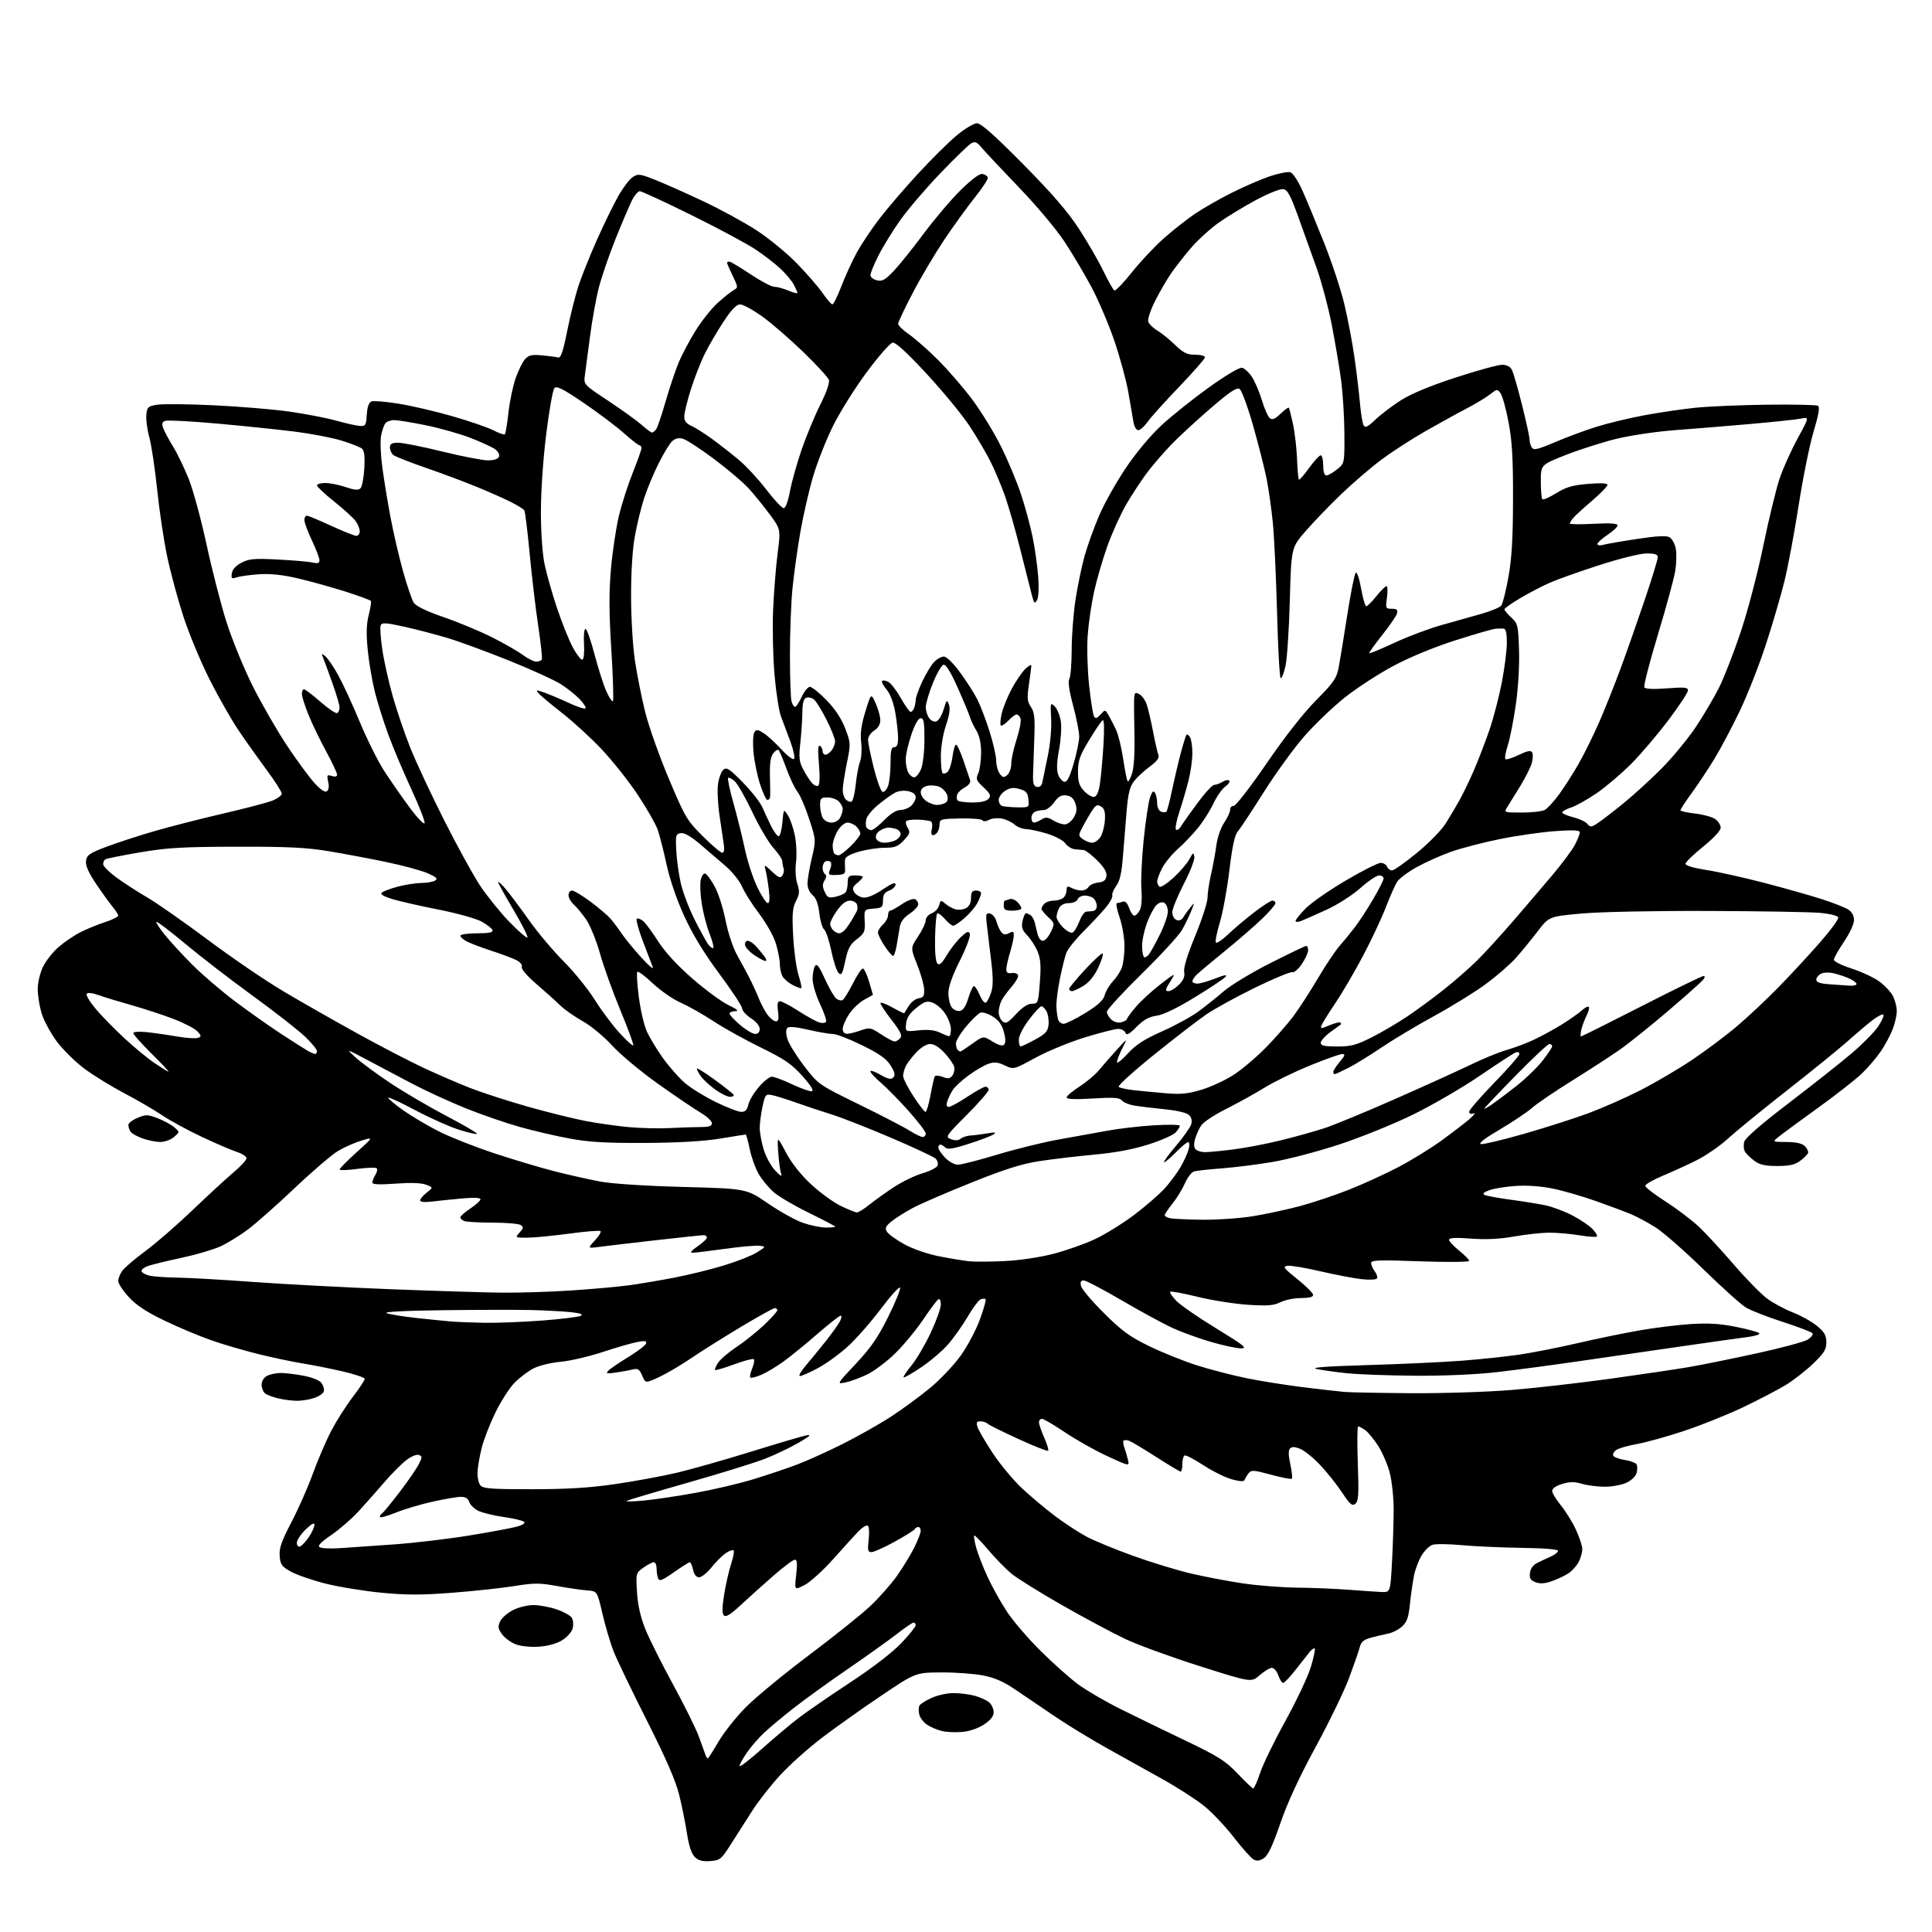 <?xml version="1.0" encoding="UTF-8" standalone="no"?>
<svg 
  version="1.1" 
  xmlns="http://www.w3.org/2000/svg" 
  xmlns:xlink="http://www.w3.org/1999/xlink" 
  xmlns:svg="http://www.w3.org/2000/svg"
  xmlns:rdf="http://www.w3.org/1999/02/22-rdf-syntax-ns#"
  xmlns:cc="http://creativecommons.org/ns#"
  xmlns:dc="http://purl.org/dc/elements/1.1/"
  viewBox="0 0 768 768"
  width="768"
  height="768"
>
<style>svg {background-color: white; }</style>"
<path stroke="none" fill="black" fill-rule="evenodd" d="M282.30,739.80C279.20,740.03 277.60,739.60 276.16,738.16C274.89,736.89 273.82,733.66 273.09,728.86C272.47,724.81 271.07,717.90 269.99,713.50C268.61,707.90 264.77,699.05 257.17,684.00C251.20,672.17 245.26,659.82 243.96,656.55C242.66,653.27 240.66,646.52 239.50,641.55C237.40,632.50 237.40,632.50 233.45,632.22C231.28,632.06 225.89,631.28 221.48,630.48C214.48,629.21 212.33,629.20 204.54,630.47C199.64,631.26 188.56,632.46 179.92,633.13C167.52,634.09 161.54,634.09 151.51,633.12C144.53,632.44 134.55,630.81 129.35,629.49C124.14,628.17 118.00,626.05 115.69,624.78C112.02,622.76 111.46,621.99 111.18,618.56C110.92,615.43 111.87,612.72 115.86,605.07C118.61,599.81 122.46,591.08 124.41,585.68C126.37,580.28 129.66,572.63 131.73,568.68C133.80,564.73 137.63,558.70 140.25,555.29C142.86,551.87 145.00,548.65 145.00,548.13C145.00,547.61 140.96,546.25 136.03,545.11C131.09,543.98 124.00,542.57 120.28,541.98C116.55,541.39 108.79,539.76 103.04,538.35C97.28,536.94 88.73,534.45 84.04,532.80C79.34,531.16 70.98,527.65 65.46,525.00C58.26,521.55 54.24,518.90 51.21,515.62C48.90,513.10 47.00,510.23 47.00,509.24C47.00,508.25 47.70,506.44 48.56,505.22C49.42,503.99 53.58,500.43 57.81,497.31C62.04,494.18 70.46,486.87 76.52,481.06C82.59,475.25 89.90,468.52 92.77,466.09C95.65,463.67 98.00,461.12 98.00,460.42C98.00,459.72 96.31,458.61 94.25,457.95C92.19,457.28 85.96,454.61 80.41,452.01C74.85,449.41 67.65,445.50 64.41,443.31C61.16,441.13 54.43,437.21 49.47,434.61C44.50,432.00 37.41,427.66 33.72,424.94C30.03,422.23 24.99,417.27 22.51,413.91C20.04,410.55 17.34,405.52 16.51,402.72C15.68,399.93 15.00,395.61 15.00,393.13C15.00,390.61 15.92,386.73 17.09,384.32C18.24,381.95 21.05,378.39 23.34,376.41C25.63,374.44 29.52,371.80 32.00,370.55C34.48,369.30 38.86,367.50 41.75,366.56C44.64,365.61 47.00,364.46 47.00,364.00C47.00,363.53 45.95,361.88 44.67,360.33C43.38,358.77 40.43,354.67 38.10,351.21C35.20,346.90 33.97,344.09 34.19,342.26C34.46,339.94 35.49,339.21 42.00,336.72C46.12,335.15 54.67,332.35 61.00,330.50C67.33,328.66 79.70,325.48 88.50,323.45C97.30,321.42 106.19,319.09 108.25,318.27C110.31,317.45 112.00,316.20 112.00,315.48C112.00,314.76 109.39,310.65 106.19,306.34C103.00,302.03 98.01,295.02 95.12,290.77C92.22,286.52 86.95,277.30 83.40,270.27C79.85,263.25 75.12,251.88 72.88,245.00C70.64,238.12 67.73,227.32 66.41,221.00C65.09,214.68 63.31,202.75 62.46,194.50C61.60,186.25 60.22,177.00 59.37,173.94C58.53,170.89 57.99,166.84 58.17,164.95C58.47,161.80 58.83,161.47 62.50,160.88C64.70,160.52 74.83,160.62 85.00,161.11C95.17,161.59 108.67,162.71 115.00,163.61C121.33,164.51 129.65,166.11 133.50,167.18C137.35,168.25 141.62,169.21 143.00,169.31C145.30,169.48 145.52,169.12 145.80,164.84C146.00,161.75 146.63,159.97 147.66,159.58C148.51,159.25 153.37,159.65 158.44,160.47C163.51,161.28 173.13,163.52 179.82,165.45C186.51,167.37 193.82,169.89 196.08,171.04C198.34,172.20 200.42,172.91 200.70,172.63C200.98,172.35 201.62,168.47 202.12,164.00C202.62,159.53 203.91,153.36 204.99,150.29C206.07,147.23 207.75,143.83 208.72,142.75C210.17,141.16 211.42,140.88 215.50,141.26C218.25,141.51 221.13,141.90 221.89,142.11C222.94,142.40 223.84,139.71 225.50,131.42C226.72,125.33 228.76,117.23 230.02,113.42C231.29,109.61 234.53,101.55 237.22,95.50C239.91,89.45 243.69,81.68 245.61,78.24C247.54,74.79 250.18,71.27 251.48,70.42C253.67,68.99 254.34,69.07 260.67,71.59C264.43,73.09 273.01,76.91 279.74,80.09C286.47,83.26 295.92,88.42 300.74,91.55C305.56,94.68 312.75,100.58 316.73,104.67C320.71,108.75 325.34,114.09 327.03,116.54C328.72,118.99 330.45,121.00 330.89,121.00C331.33,121.00 332.94,117.74 334.47,113.75C336.00,109.76 338.75,103.75 340.59,100.39C342.43,97.04 346.49,90.96 349.62,86.89C352.74,82.83 359.62,74.81 364.90,69.08C370.18,63.35 377.11,56.49 380.30,53.83C383.49,51.17 387.12,49.00 388.37,49.00C389.97,49.00 395.34,53.77 406.69,65.25C418.26,76.96 424.48,84.15 428.93,91.00C432.33,96.22 436.68,103.75 438.61,107.73C440.54,111.70 442.49,115.19 442.95,115.47C443.41,115.75 446.54,112.52 449.91,108.29C453.27,104.06 458.96,98.00 462.54,94.82C466.12,91.64 471.70,87.24 474.93,85.05C478.17,82.85 484.79,79.06 489.66,76.62C494.52,74.18 501.35,71.23 504.84,70.05C508.32,68.88 511.98,68.18 512.97,68.49C513.96,68.80 516.09,72.05 517.75,75.78C519.40,79.48 523.27,88.80 526.34,96.50C529.41,104.20 533.05,115.22 534.42,121.00C535.79,126.78 537.59,136.22 538.41,142.00C539.24,147.78 540.22,155.94 540.59,160.15C540.96,164.36 541.63,168.40 542.09,169.14C542.72,170.17 543.81,169.63 546.71,166.84C548.79,164.84 553.33,161.39 556.79,159.17C560.96,156.51 568.34,153.44 578.66,150.07C587.23,147.28 595.52,145.00 597.08,145.00C598.88,145.00 600.31,145.72 600.97,146.94C601.54,148.00 603.35,154.26 605.00,160.85C606.65,167.43 608.01,173.65 608.02,174.66C608.02,175.67 608.43,177.13 608.92,177.91C609.66,179.07 611.28,178.69 618.16,175.76C622.75,173.80 630.16,171.05 634.64,169.65C639.11,168.25 647.66,166.19 653.64,165.08C659.61,163.97 668.77,162.62 674.00,162.08C679.23,161.54 692.07,161.00 702.54,160.87C713.02,160.74 722.09,160.94 722.70,161.31C723.47,161.79 722.93,164.90 720.94,171.54C719.36,176.78 716.69,189.94 715.01,200.77C713.32,211.61 710.78,225.18 709.37,230.94C707.95,236.70 704.60,248.13 701.92,256.35C699.24,264.56 694.56,276.45 691.52,282.77C688.48,289.08 684.01,297.53 681.57,301.54C679.14,305.55 675.09,311.66 672.57,315.12C670.06,318.57 668.00,321.70 668.00,322.07C668.00,322.44 670.62,323.04 673.82,323.40C677.02,323.76 680.62,324.75 681.82,325.59C683.02,326.43 684.00,327.97 684.00,329.01C684.00,330.16 681.23,333.15 677.00,336.57C673.15,339.68 670.00,342.75 670.00,343.39C670.00,344.08 673.36,345.07 678.25,345.83C682.79,346.52 693.25,348.85 701.50,351.00C709.75,353.15 720.10,356.09 724.50,357.52C728.90,358.95 733.51,360.78 734.75,361.58C736.18,362.51 737.00,364.04 737.00,365.77C737.00,367.30 735.24,371.08 733.00,374.38C730.80,377.62 729.00,380.83 729.00,381.51C729.00,382.19 732.17,383.77 736.04,385.01C739.91,386.26 744.85,388.56 747.01,390.12C749.16,391.68 751.62,394.30 752.46,395.93C753.31,397.56 754.00,400.26 754.00,401.93C754.00,403.60 753.25,406.88 752.33,409.23C751.41,411.58 749.31,415.50 747.65,417.93C746.00,420.37 742.59,424.35 740.08,426.77C737.56,429.18 729.65,435.38 722.50,440.52C715.35,445.67 708.38,450.79 707.00,451.91C704.50,453.93 704.50,453.93 710.18,453.96C714.04,453.99 716.38,454.52 717.47,455.62C718.36,456.50 718.93,457.72 718.73,458.31C718.53,458.90 717.13,460.31 715.61,461.44C713.50,463.01 711.36,463.50 706.50,463.50C701.65,463.50 699.49,463.01 697.40,461.45C695.89,460.32 694.22,458.70 693.68,457.85C693.14,457.00 693.00,455.23 693.36,453.90C693.79,452.33 699.97,446.95 711.26,438.34C720.74,431.10 731.99,422.20 736.26,418.55C740.53,414.90 745.21,410.13 746.66,407.94C748.11,405.75 749.01,403.68 748.67,403.34C748.33,403.00 746.41,403.98 744.39,405.51C742.38,407.05 737.98,410.76 734.62,413.77C731.25,416.78 720.40,425.59 710.50,433.35C700.60,441.11 689.93,449.82 686.80,452.69C683.66,455.57 678.04,459.44 674.30,461.29C670.56,463.15 664.46,465.93 660.75,467.48C657.04,469.03 654.02,470.80 654.03,471.40C654.05,472.01 657.78,474.87 662.31,477.77C666.84,480.68 672.84,485.25 675.64,487.94C678.44,490.62 684.68,497.40 689.49,502.99C694.31,508.58 700.22,514.59 702.62,516.33C705.03,518.08 709.59,520.51 712.75,521.74C715.92,522.97 720.20,525.36 722.26,527.06C725.26,529.54 726.00,530.83 726.00,533.60C726.00,536.45 725.10,537.91 720.75,542.08C717.86,544.85 712.96,548.67 709.85,550.57C706.75,552.46 699.10,556.45 692.85,559.43C686.61,562.40 675.97,566.66 669.22,568.89C662.46,571.13 654.06,573.45 650.53,574.07C647.01,574.68 643.36,575.75 642.41,576.44C641.47,577.13 640.98,578.16 641.33,578.72C641.67,579.28 643.74,580.02 645.92,580.37C648.10,580.72 650.18,581.48 650.54,582.06C650.90,582.64 650.93,584.16 650.60,585.44C650.27,586.78 648.57,588.45 646.61,589.38C644.73,590.27 640.84,591.00 637.96,591.00C635.09,591.00 630.99,590.48 628.87,589.84C625.91,588.96 624.06,588.97 621.00,589.88C618.58,590.61 617.00,591.69 617.00,592.62C617.00,593.47 618.55,596.06 620.45,598.37C622.35,600.69 625.04,605.04 626.44,608.04C627.84,611.04 628.98,614.53 628.99,615.80C629.00,617.06 628.35,619.36 627.55,620.90C626.75,622.44 624.92,624.48 623.48,625.42C622.04,626.37 619.08,627.77 616.90,628.53C614.11,629.52 612.20,629.65 610.41,628.96C608.41,628.20 607.93,627.42 608.18,625.28C608.38,623.58 609.43,622.10 611.00,621.32C612.38,620.63 614.80,619.49 616.39,618.78C617.98,618.08 619.32,617.05 619.37,616.50C619.43,615.88 613.91,615.42 604.98,615.30C597.02,615.18 586.23,614.70 581.00,614.22C575.77,613.74 570.54,613.68 569.38,614.10C568.21,614.51 566.32,616.36 565.18,618.21C564.04,620.05 562.68,623.57 562.15,626.03C561.63,628.49 560.89,633.60 560.50,637.38C559.96,642.85 559.31,644.73 557.39,646.51C556.06,647.75 553.54,649.04 551.79,649.39C550.04,649.74 546.94,650.48 544.91,651.02C542.10,651.78 541.05,652.68 540.53,654.76C540.15,656.27 538.24,661.77 536.29,667.00C534.34,672.23 528.34,684.62 522.94,694.54C516.39,706.60 511.74,716.65 508.93,724.86C505.91,733.66 504.06,737.57 502.41,738.65C500.75,739.74 499.60,739.88 498.30,739.16C497.31,738.61 493.77,734.64 490.43,730.33C487.09,726.02 481.81,720.44 478.70,717.93C475.59,715.41 468.19,710.64 462.27,707.33C456.35,704.01 446.50,698.53 440.40,695.14C434.29,691.75 425.07,686.15 419.90,682.68C414.73,679.21 407.54,674.34 403.91,671.85C399.15,668.57 395.56,666.97 390.91,666.04C387.39,665.34 379.88,664.78 374.23,664.82C363.95,664.87 363.95,664.87 350.23,674.11C342.68,679.19 332.09,686.71 326.70,690.82C321.31,694.93 313.88,701.57 310.20,705.57C306.51,709.57 301.53,715.91 299.12,719.67C296.71,723.43 292.88,729.42 290.61,733.00C286.71,739.14 286.26,739.52 282.30,739.80zM498.17,710.93C498.54,710.97 499.78,708.19 500.92,704.75C502.07,701.31 506.61,691.98 511.02,684.00C515.42,676.02 519.95,666.42 521.08,662.65C522.21,658.89 522.92,655.58 522.64,655.31C522.37,655.03 521.46,655.64 520.63,656.65C519.80,657.67 517.28,660.86 515.04,663.75C512.79,666.64 510.56,669.00 510.07,669.00C509.59,669.00 508.73,667.65 508.15,666.00C507.57,664.35 506.42,663.00 505.59,663.00C504.75,663.00 502.58,664.31 500.75,665.91C497.43,668.83 497.43,668.83 476.97,662.34C465.71,658.77 452.42,653.92 447.42,651.57C442.43,649.22 431.07,643.14 422.18,638.07C413.29,633.00 404.18,627.33 401.95,625.46C399.72,623.59 395.59,619.35 392.78,616.03C389.97,612.71 387.49,610.17 387.27,610.39C387.05,610.62 387.39,612.76 388.03,615.15C388.67,617.54 390.71,622.79 392.56,626.81C394.41,630.83 397.93,637.13 400.38,640.82C402.83,644.50 408.81,651.46 413.67,656.28C418.53,661.10 425.20,667.05 428.50,669.50C431.80,671.94 439.45,676.40 445.50,679.41C451.55,682.41 463.22,688.09 471.44,692.02C484.34,698.20 487.15,699.98 491.94,705.01C495.00,708.23 497.80,710.89 498.17,710.93zM302.75,695.30C307.56,690.99 314.20,685.41 317.50,682.89C320.80,680.37 330.02,674.02 338.00,668.78C346.81,662.99 354.76,656.87 358.25,653.20C361.41,649.87 364.00,646.67 364.00,646.07C364.00,645.48 363.63,645.00 363.17,645.00C362.72,645.00 359.68,647.07 356.42,649.60C353.17,652.13 344.39,658.40 336.91,663.52C329.44,668.65 319.77,675.64 315.41,679.06C311.06,682.47 305.77,686.89 303.66,688.88C301.54,690.87 298.51,694.38 296.91,696.68C295.31,698.98 294.00,701.37 294.00,701.99C294.00,702.61 297.94,699.60 302.75,695.30zM281.34,699.00C281.56,699.00 283.48,696.00 285.62,692.34C287.75,688.68 292.66,682.49 296.53,678.59C300.39,674.69 311.61,665.45 321.45,658.05C331.30,650.65 342.24,641.90 345.77,638.60C349.30,635.30 354.12,629.87 356.47,626.55C358.83,623.22 361.94,618.15 363.38,615.28C364.82,612.41 366.00,609.38 366.00,608.53C366.00,607.69 365.58,607.00 365.06,607.00C364.54,607.00 363.86,607.41 363.55,607.91C363.24,608.41 359.64,610.66 355.54,612.91C351.45,615.16 347.34,617.00 346.41,617.00C344.97,617.00 344.81,616.26 345.31,612.03C345.64,609.24 345.48,606.80 344.94,606.46C344.41,606.14 342.75,607.16 341.24,608.73C339.73,610.31 335.20,615.30 331.16,619.82C327.12,624.35 322.01,628.97 319.80,630.10C315.79,632.15 315.79,632.15 316.49,626.07C317.01,621.59 316.88,620.00 315.98,620.00C315.31,620.00 311.56,622.79 307.63,626.21C303.71,629.62 297.88,634.86 294.68,637.84C290.49,641.75 288.56,642.96 287.78,642.18C287.00,641.40 287.02,639.05 287.87,633.80C288.52,629.78 289.76,624.33 290.63,621.69C291.50,619.04 291.95,616.61 291.63,616.30C291.32,615.99 289.95,616.46 288.59,617.35C287.23,618.24 284.67,620.77 282.89,622.98C281.12,625.19 278.88,627.00 277.91,627.00C276.78,627.00 275.93,625.94 275.50,624.00C275.14,622.35 274.56,621.00 274.21,621.00C273.87,621.00 271.03,622.80 267.90,624.99C263.22,628.27 262.10,628.70 261.60,627.41C261.27,626.54 261.00,624.75 261.00,623.42C261.00,622.09 260.51,621.00 259.90,621.00C259.30,621.00 257.45,621.97 255.78,623.15C252.79,625.29 252.76,625.38 253.22,632.90C253.53,638.03 254.60,642.78 256.49,647.50C258.03,651.35 262.99,661.25 267.49,669.50C272.00,677.75 276.68,687.20 277.88,690.50C279.08,693.80 280.26,697.06 280.50,697.75C280.74,698.44 281.12,699.00 281.34,699.00zM382.41,688.48C379.71,688.71 376.05,688.54 374.28,688.08C372.50,687.63 369.92,686.52 368.54,685.62C367.16,684.71 365.76,682.88 365.42,681.54C365.09,680.21 365.13,678.59 365.53,677.95C365.92,677.31 368.10,675.95 370.37,674.92C372.64,673.89 376.52,673.04 379.00,673.03C381.48,673.02 385.30,673.50 387.50,674.10C389.70,674.71 392.29,675.90 393.25,676.75C394.21,677.61 395.00,679.36 395.00,680.64C395.00,682.24 393.79,683.77 391.16,685.51C388.80,687.07 385.42,688.22 382.41,688.48zM214.22,654.58C210.96,654.80 207.02,654.41 205.06,653.66C203.16,652.95 200.72,651.17 199.63,649.71C197.99,647.51 197.85,646.64 198.79,644.57C199.41,643.20 201.72,641.16 203.92,640.04C206.18,638.89 209.79,638.02 212.21,638.04C214.57,638.07 218.71,638.86 221.42,639.79C224.12,640.73 226.77,642.22 227.31,643.10C227.85,643.97 228.00,645.85 227.65,647.26C227.29,648.70 225.44,650.80 223.48,652.01C221.27,653.38 217.80,654.34 214.22,654.58zM549.10,632.84C552.69,633.00 552.69,633.00 553.35,620.84C553.71,614.16 554.00,604.80 554.00,600.05C554.00,595.31 553.30,588.74 552.45,585.47C551.60,582.20 549.52,577.36 547.83,574.73C546.14,572.10 543.81,569.28 542.65,568.47C541.50,567.66 540.26,567.00 539.89,567.00C539.53,567.00 539.46,573.64 539.75,581.76C540.19,594.09 540.03,596.73 538.78,597.77C537.52,598.81 536.68,598.10 533.48,593.27C531.38,590.11 527.47,585.20 524.78,582.36C522.10,579.52 518.55,576.64 516.89,575.96C514.80,575.09 513.57,575.03 512.84,575.76C512.11,576.49 512.13,578.39 512.92,582.05C513.54,584.93 513.81,587.52 513.53,587.81C513.24,588.09 509.52,587.38 505.26,586.22C498.23,584.32 497.39,584.27 496.29,585.70C495.62,586.57 494.92,587.75 494.73,588.32C494.49,589.02 492.80,588.92 489.60,588.03C486.98,587.29 481.87,584.75 478.26,582.38C474.65,580.01 471.32,578.30 470.85,578.59C470.38,578.88 470.00,580.44 470.00,582.06C470.00,583.68 469.70,585.00 469.34,585.00C468.98,585.00 464.59,582.37 459.59,579.16C454.59,575.95 449.76,573.06 448.85,572.73C447.94,572.40 446.96,572.38 446.66,572.67C446.37,572.97 446.48,574.17 446.92,575.35C447.35,576.53 448.00,578.72 448.36,580.21C449.02,582.92 449.02,582.92 440.29,578.90C435.49,576.69 427.91,572.44 423.46,569.44C419.01,566.45 414.83,564.00 414.18,564.00C413.53,564.00 413.00,564.62 413.00,565.37C413.00,566.13 413.94,568.87 415.08,571.46C416.23,574.05 416.93,576.40 416.65,576.68C416.37,576.97 411.04,574.87 404.82,572.02C398.59,569.17 393.07,566.43 392.55,565.92C392.03,565.41 390.76,565.00 389.73,565.00C388.25,565.00 388.01,565.47 388.57,567.25C388.96,568.49 391.68,573.15 394.61,577.61C397.54,582.06 402.77,588.36 406.24,591.61C409.71,594.85 415.68,599.86 419.52,602.74C423.36,605.62 428.98,609.28 432.00,610.89C435.02,612.49 443.29,615.90 450.37,618.45C457.45,621.01 467.80,624.17 473.37,625.48C478.94,626.79 488.28,628.57 494.13,629.43C499.97,630.29 509.65,631.05 515.63,631.11C521.61,631.17 530.77,631.55 536.00,631.95C541.23,632.35 547.12,632.75 549.10,632.84zM134.94,615.43C138.55,615.20 148.22,614.53 156.44,613.94C164.66,613.35 178.16,611.76 186.44,610.40C194.72,609.04 203.24,607.47 205.38,606.89C207.67,606.28 208.89,605.49 208.36,604.96C207.86,604.46 204.18,603.59 200.17,603.02C196.16,602.46 191.59,601.32 190.01,600.51C188.43,599.69 186.85,598.12 186.50,597.01C186.07,595.65 185.00,595.01 183.18,595.02C181.71,595.03 176.65,595.90 171.94,596.94C167.23,597.98 160.59,599.96 157.19,601.35C153.79,602.73 151.00,603.47 151.00,602.99C151.00,602.51 151.42,601.86 151.93,601.54C152.44,601.23 155.54,597.46 158.81,593.17C162.08,588.88 165.50,583.93 166.41,582.17C167.89,579.30 167.91,578.90 166.52,578.37C165.65,578.04 163.48,578.92 161.53,580.41C159.64,581.85 155.70,585.81 152.79,589.20C149.88,592.59 145.25,597.82 142.50,600.81C139.75,603.80 134.86,608.04 131.63,610.24C127.48,613.07 126.15,614.47 127.07,615.04C127.79,615.49 131.33,615.66 134.94,615.43zM119.25,614.76C119.94,614.53 121.51,612.85 122.75,611.03C123.99,609.20 125.00,607.01 125.00,606.16C125.00,605.11 123.87,605.71 121.50,608.00C119.58,609.87 118.00,612.24 118.00,613.28C118.00,614.34 118.55,614.99 119.25,614.76zM256.00,596.48C260.12,596.10 269.35,594.73 276.50,593.43C283.65,592.14 294.00,589.70 299.50,588.02C305.00,586.33 312.65,583.77 316.50,582.32C320.35,580.88 328.45,577.24 334.50,574.23C340.55,571.22 349.32,566.28 354.00,563.25C358.68,560.22 365.81,554.98 369.86,551.62C373.90,548.25 379.37,542.45 382.01,538.72C384.66,535.00 388.05,528.57 389.55,524.45C391.05,520.33 392.06,516.73 391.79,516.45C391.51,516.18 390.63,516.20 389.83,516.51C389.03,516.82 386.70,519.93 384.65,523.44C382.60,526.94 379.07,531.91 376.80,534.49C374.53,537.07 369.74,541.15 366.14,543.56C362.55,545.97 359.42,547.75 359.19,547.53C358.96,547.30 360.40,545.13 362.38,542.71C364.36,540.30 367.79,534.47 369.99,529.76C372.20,525.06 374.00,520.01 374.00,518.54C374.00,517.00 373.57,516.14 372.98,516.51C372.43,516.86 369.69,520.51 366.91,524.64C364.12,528.77 359.11,534.81 355.76,538.08C352.41,541.34 347.39,545.10 344.59,546.43C341.79,547.76 337.94,549.17 336.02,549.55C332.57,550.25 332.58,550.22 340.18,542.15C346.11,535.84 348.97,531.71 353.01,523.58C355.87,517.82 358.02,512.57 357.80,511.89C357.57,511.22 354.14,514.99 350.17,520.27C346.20,525.55 340.25,532.32 336.94,535.32C333.63,538.31 328.29,542.17 325.07,543.88C321.85,545.60 318.66,547.00 317.98,547.00C317.30,547.00 318.38,545.09 320.38,542.75C322.38,540.41 325.97,536.02 328.36,533.00C330.74,529.98 333.23,526.49 333.88,525.25C334.54,524.01 334.67,523.00 334.18,523.00C333.68,523.00 329.51,526.28 324.89,530.29C320.28,534.30 314.19,539.25 311.36,541.30C308.53,543.34 304.54,545.71 302.50,546.56C300.46,547.42 298.55,547.88 298.26,547.59C297.97,547.30 298.30,545.69 299.00,544.00C299.70,542.31 299.99,540.66 299.65,540.32C299.31,539.98 295.80,540.89 291.85,542.35C287.90,543.81 284.48,544.82 284.25,544.59C284.03,544.36 284.57,543.06 285.46,541.70C286.35,540.34 289.64,537.53 292.78,535.45C295.91,533.37 300.84,529.42 303.74,526.69C306.63,523.95 309.00,521.33 309.00,520.85C309.00,520.38 308.55,520.00 307.99,520.00C307.44,520.00 301.32,523.39 294.40,527.54C287.48,531.69 278.57,537.29 274.60,540.00C270.63,542.70 264.95,546.04 261.98,547.42C256.58,549.92 256.58,549.92 255.29,546.85C254.26,544.38 253.57,543.89 251.75,544.34C250.51,544.65 247.47,545.21 245.00,545.58C241.21,546.15 240.70,546.04 241.80,544.88C242.51,544.13 246.08,541.69 249.72,539.47C253.37,537.25 256.56,534.82 256.81,534.08C257.16,533.02 256.41,532.89 253.38,533.46C251.25,533.85 245.00,535.66 239.50,537.47C234.00,539.28 226.48,541.02 222.79,541.34C219.10,541.66 214.29,542.83 212.10,543.95C209.91,545.07 206.49,547.66 204.50,549.70C202.51,551.75 199.12,557.04 196.95,561.46C194.79,565.88 192.33,572.20 191.50,575.50C190.66,578.80 189.91,583.17 189.82,585.20C189.74,587.24 190.25,589.60 190.96,590.45C192.04,591.75 195.32,592.00 211.37,591.99C225.31,591.99 234.30,591.44 244.50,589.96C252.20,588.84 263.23,586.81 269.00,585.45C274.77,584.09 288.05,580.32 298.50,577.08C308.95,573.84 318.85,570.91 320.50,570.58C322.79,570.12 322.08,570.81 317.50,573.49C314.20,575.42 308.11,578.32 303.97,579.93C299.82,581.54 285.87,585.86 272.97,589.52C260.06,593.19 249.28,596.41 249.00,596.68C248.72,596.95 251.88,596.86 256.00,596.48zM118.00,556.84C116.08,556.82 112.74,556.39 110.58,555.88C108.42,555.37 106.06,554.46 105.33,553.86C104.60,553.25 104.00,551.70 104.00,550.41C104.00,549.06 104.88,547.60 106.08,546.96C107.22,546.35 109.58,545.82 111.33,545.78C113.07,545.74 117.20,546.22 120.50,546.84C124.00,547.50 127.03,548.70 127.78,549.72C128.48,550.68 128.93,552.15 128.77,552.98C128.61,553.82 126.91,555.04 124.99,555.69C123.07,556.35 119.92,556.87 118.00,556.84zM561.00,553.82C573.42,553.90 591.34,553.33 601.00,552.53C610.62,551.73 628.40,549.70 640.50,548.02C652.60,546.34 666.55,544.26 671.50,543.41C676.45,542.56 688.55,540.11 698.39,537.96C708.22,535.81 717.35,533.35 718.67,532.48C719.99,531.62 720.82,530.51 720.51,530.02C720.21,529.53 714.92,527.50 708.77,525.51C702.61,523.53 695.98,520.94 694.04,519.77C692.09,518.59 684.42,511.70 677.00,504.45C669.58,497.20 661.02,489.72 658.00,487.83C654.98,485.95 650.70,483.65 648.50,482.72C646.30,481.79 640.10,479.47 634.73,477.56C629.36,475.64 621.56,473.37 617.40,472.51C612.71,471.54 607.11,471.13 602.67,471.42C598.73,471.68 593.98,472.43 592.13,473.09C589.81,473.91 589.18,474.50 590.13,474.99C590.88,475.38 595.55,476.24 600.50,476.90C605.45,477.56 611.75,478.59 614.50,479.17C617.25,479.76 622.05,481.58 625.16,483.21C628.28,484.85 631.84,487.27 633.08,488.59C634.33,489.91 635.10,491.24 634.80,491.54C634.50,491.84 631.38,491.62 627.87,491.05C624.37,490.48 619.02,490.01 616.00,490.01C612.98,490.01 606.67,490.68 602.00,491.51C596.15,492.54 590.77,492.81 584.75,492.36C578.67,491.91 576.00,492.05 576.00,492.81C576.00,493.41 577.80,495.35 580.00,497.12C582.20,498.89 584.00,500.73 584.00,501.21C584.00,501.70 575.47,501.78 564.50,501.39C548.09,500.80 545.01,500.91 545.03,502.10C545.05,502.87 545.71,504.35 546.50,505.40C547.29,506.44 547.68,507.71 547.37,508.21C547.06,508.71 544.26,508.83 541.15,508.48C538.04,508.12 530.68,506.71 524.80,505.34C518.91,503.97 513.06,502.99 511.80,503.17C509.78,503.46 510.27,504.12 515.74,508.50C519.17,511.25 521.99,514.06 521.99,514.75C522.00,515.58 520.37,516.00 517.15,516.00C514.49,516.00 510.83,516.74 509.01,517.64C506.34,518.98 503.91,519.17 496.11,518.67C490.82,518.33 481.82,516.91 476.10,515.51C470.39,514.11 465.47,513.20 465.18,513.49C464.88,513.78 465.96,515.40 467.57,517.08C469.18,518.76 476.34,523.71 483.48,528.07C494.57,534.84 496.01,536.00 493.34,536.00C491.63,536.00 486.33,534.87 481.58,533.49C476.82,532.12 469.95,529.64 466.30,527.98C462.66,526.33 453.54,521.38 446.04,516.99C438.54,512.60 431.68,509.00 430.80,509.00C429.63,509.00 429.34,509.62 429.74,511.25C430.05,512.49 434.17,517.35 438.90,522.05C446.05,529.15 449.10,531.37 457.00,535.20C462.23,537.74 470.77,541.16 476.00,542.81C481.23,544.45 490.00,546.73 495.50,547.85C501.00,548.98 511.12,550.59 518.00,551.44C524.88,552.28 532.30,553.13 534.50,553.32C536.70,553.51 548.62,553.73 561.00,553.82zM562.50,546.87C552.05,546.79 539.86,546.35 535.40,545.88C530.95,545.41 525.55,544.66 523.40,544.20C520.67,543.61 526.69,543.15 543.50,542.65C556.70,542.26 573.58,541.48 581.00,540.91C588.42,540.35 598.80,539.25 604.06,538.47C609.31,537.69 619.66,535.65 627.06,533.94C634.45,532.22 645.45,529.95 651.50,528.89C657.55,527.83 666.78,526.68 672.02,526.34C679.07,525.89 683.74,526.17 690.02,527.43C694.68,528.37 698.88,529.51 699.34,529.96C699.81,530.42 697.78,531.10 694.84,531.47C691.90,531.85 680.50,533.45 669.50,535.04C658.50,536.62 640.27,539.26 629.00,540.91C617.73,542.56 602.42,544.60 595.00,545.45C586.81,546.39 574.03,546.95 562.50,546.87zM192.50,525.83C197.45,525.92 207.78,525.52 215.44,524.94C223.11,524.36 230.07,523.50 230.90,523.04C231.92,522.46 230.66,522.01 226.95,521.61C223.95,521.28 217.00,520.91 211.50,520.77C206.00,520.63 190.25,520.66 176.50,520.82C161.07,521.01 152.32,521.46 153.65,522.00C154.84,522.47 160.24,523.34 165.65,523.93C171.07,524.52 177.30,525.15 179.50,525.33C181.70,525.51 187.55,525.74 192.50,525.83zM199.17,513.85C206.14,513.93 218.74,513.54 227.17,512.98C235.60,512.41 245.88,511.49 250.00,510.93C254.12,510.37 262.23,509.00 268.00,507.89C273.77,506.79 282.77,504.57 288.00,502.96C293.23,501.36 299.07,499.03 301.00,497.79C304.50,495.54 304.50,495.54 301.87,495.21C300.42,495.04 294.21,495.59 288.08,496.44C281.95,497.30 276.17,498.00 275.23,498.00C274.17,498.00 274.93,497.05 277.27,495.46C279.32,494.07 281.00,492.49 281.00,491.96C281.00,491.43 280.42,491.00 279.72,491.00C279.02,491.00 270.58,491.89 260.97,492.98C251.36,494.07 241.25,495.25 238.50,495.62C233.50,496.27 233.50,496.27 236.43,493.15C238.04,491.43 239.07,489.74 238.73,489.40C238.39,489.05 232.77,489.50 226.25,490.39C219.72,491.27 212.21,492.00 209.54,492.00C204.71,492.00 204.70,491.99 206.56,489.94C208.15,488.18 208.21,487.74 206.96,486.95C206.16,486.45 201.15,486.02 195.83,486.02C190.51,486.01 185.45,485.73 184.58,485.39C183.71,485.06 183.00,484.39 183.00,483.91C183.00,483.42 184.80,481.84 187.00,480.38C189.20,478.93 191.00,477.28 191.00,476.74C191.00,476.10 188.35,475.98 183.75,476.40C179.76,476.76 174.36,477.31 171.75,477.63C168.79,477.99 167.00,477.81 167.00,477.17C167.00,476.61 168.18,475.22 169.61,474.09C172.22,472.04 172.22,472.04 169.36,470.93C167.51,470.22 163.22,470.07 157.25,470.51C150.75,470.98 148.00,470.86 148.00,470.08C148.00,469.47 148.55,468.10 149.21,467.03C149.88,465.96 150.11,464.78 149.73,464.40C149.36,464.02 145.89,464.14 142.02,464.66C138.16,465.19 135.00,465.29 135.00,464.89C135.00,464.49 138.04,461.41 141.75,458.06C148.50,451.96 148.50,451.96 143.76,453.38C141.15,454.16 136.99,455.99 134.50,457.45C132.02,458.90 124.25,465.53 117.24,472.19C110.23,478.84 101.80,486.30 98.50,488.78C95.20,491.25 90.22,494.30 87.44,495.54C84.65,496.79 77.90,498.77 72.44,499.94C66.97,501.11 61.01,502.54 59.20,503.13C57.38,503.71 56.07,504.71 56.28,505.34C56.49,505.98 57.98,506.78 59.58,507.13C61.19,507.48 66.21,507.82 70.74,507.88C75.27,507.95 88.77,508.72 100.74,509.60C112.71,510.47 136.90,511.76 154.50,512.45C172.10,513.14 192.20,513.77 199.17,513.85zM399.50,501.29C405.30,501.01 413.40,499.80 418.80,498.40C423.91,497.07 431.41,494.41 435.46,492.49C439.51,490.57 446.42,486.27 450.83,482.95C455.23,479.62 460.60,474.98 462.77,472.64C464.93,470.29 467.86,466.38 469.28,463.94C470.70,461.50 472.17,458.26 472.54,456.75C472.91,455.24 472.81,454.00 472.31,454.00C471.81,454.00 469.65,455.80 467.50,458.00C465.35,460.20 463.22,462.00 462.77,462.00C462.32,462.00 464.39,459.12 467.37,455.61C470.36,452.09 473.11,448.21 473.50,446.99C473.96,445.56 473.67,444.25 472.70,443.27C471.78,442.35 467.97,441.44 462.85,440.93C458.26,440.47 452.84,439.81 450.81,439.47C448.78,439.12 446.59,438.21 445.95,437.44C445.02,436.32 442.68,436.16 434.39,436.67C427.41,437.10 424.00,436.96 424.00,436.26C424.00,435.68 426.25,433.77 429.00,432.00C431.75,430.24 435.18,427.38 436.64,425.65C438.09,423.92 441.30,420.25 443.78,417.50C448.28,412.50 448.28,412.50 446.14,416.71C444.96,419.03 444.01,421.50 444.02,422.21C444.03,422.92 445.94,421.41 448.27,418.85C451.49,415.30 454.77,413.18 462.00,409.96C467.23,407.63 473.75,404.06 476.50,402.01C479.25,399.97 483.82,396.32 486.65,393.90C489.49,391.48 497.82,386.46 505.18,382.75C512.53,379.04 518.87,376.00 519.27,376.00C519.67,376.00 520.00,376.80 520.00,377.77C520.00,378.74 518.87,381.20 517.49,383.23C516.11,385.26 514.42,386.72 513.74,386.46C513.06,386.20 506.45,388.94 499.05,392.54C491.66,396.15 482.89,400.95 479.58,403.21C476.27,405.47 466.88,412.71 458.71,419.30C450.55,425.88 444.24,431.62 444.69,432.04C445.13,432.47 447.98,433.08 451.00,433.41C454.02,433.73 459.75,434.27 463.72,434.61C469.43,435.09 472.35,434.78 477.76,433.14C481.51,432.00 487.26,429.31 490.54,427.17C493.82,425.03 499.53,420.17 503.24,416.39C506.95,412.60 511.84,407.02 514.11,404.00C516.37,400.98 520.72,394.26 523.78,389.07C526.83,383.89 530.74,378.04 532.46,376.07C534.19,374.11 536.97,370.70 538.64,368.50C540.32,366.30 543.56,361.32 545.84,357.44C548.13,353.56 550.00,349.85 550.00,349.19C550.00,348.54 549.19,348.00 548.20,348.00C547.21,348.00 543.86,350.26 540.75,353.03C537.57,355.87 531.70,359.62 527.30,361.64C523.01,363.60 518.49,365.60 517.25,366.08C516.01,366.56 515.00,366.57 515.00,366.10C515.00,365.63 516.76,363.43 518.91,361.21C521.06,359.00 528.23,353.99 534.85,350.09C541.46,346.19 547.75,343.00 548.83,343.00C549.91,343.00 551.05,343.68 551.36,344.50C551.68,345.32 552.57,346.00 553.35,346.00C554.12,346.00 558.58,342.86 563.25,339.03C567.98,335.16 573.07,329.94 574.72,327.28C576.36,324.65 578.84,320.48 580.23,318.00C581.62,315.52 584.22,310.12 585.99,306.00C587.76,301.88 590.51,294.70 592.11,290.06C593.70,285.42 595.90,276.96 597.00,271.26C598.10,265.56 599.00,258.45 599.00,255.45C599.00,251.82 598.58,249.96 597.75,249.88C597.06,249.82 595.60,249.84 594.50,249.93C593.40,250.02 586.20,252.10 578.50,254.56C569.92,257.30 560.35,261.26 553.79,264.77C547.89,267.92 539.21,273.58 534.49,277.34C529.78,281.10 522.55,288.02 518.45,292.72C514.34,297.42 507.11,307.39 502.38,314.88C497.65,322.37 493.01,329.40 492.05,330.50C490.82,331.92 489.85,336.41 488.70,346.00C487.80,353.43 486.09,362.77 484.88,366.76C483.67,370.75 482.99,374.32 483.36,374.70C483.74,375.07 485.94,373.56 488.27,371.35C490.60,369.13 495.23,365.22 498.56,362.66C501.90,360.10 505.16,358.00 505.81,358.00C506.47,358.00 507.00,358.48 507.00,359.06C507.00,359.64 504.64,362.39 501.75,365.18C498.86,367.97 492.17,373.77 486.87,378.08C481.57,382.38 476.51,386.64 475.62,387.53C474.73,388.42 474.00,389.56 474.00,390.07C474.00,390.58 474.88,391.00 475.96,391.00C477.04,391.00 480.27,390.08 483.13,388.95C486.69,387.55 487.97,387.34 487.18,388.29C486.55,389.05 481.05,392.72 474.95,396.44C467.87,400.77 462.41,403.40 459.79,403.76C456.79,404.16 454.66,405.34 451.83,408.17C448.82,411.18 447.82,411.71 447.37,410.52C447.05,409.69 445.77,409.00 444.52,409.00C443.28,409.00 437.31,410.52 431.26,412.38C425.21,414.23 416.36,417.88 411.60,420.48C402.94,425.20 402.94,425.20 399.41,423.52C396.62,422.20 395.24,422.07 392.85,422.90C391.19,423.48 387.67,425.54 385.03,427.48C382.39,429.42 379.57,432.01 378.76,433.25C377.95,434.49 376.97,436.51 376.58,437.75C376.08,439.31 376.27,440.00 377.18,440.00C377.91,440.00 381.20,438.20 384.50,436.00C387.80,433.80 391.06,432.00 391.75,432.00C392.44,432.00 393.00,432.55 393.00,433.23C393.00,433.91 389.09,438.39 384.31,443.19C375.86,451.68 375.69,451.95 378.06,452.85C379.69,453.46 380.97,453.39 381.90,452.63C382.68,452.01 384.48,451.44 385.90,451.37C387.33,451.29 390.30,450.92 392.50,450.53C395.48,450.01 396.12,450.11 395.00,450.91C394.18,451.50 389.77,453.19 385.21,454.65C378.92,456.68 376.64,457.04 375.76,456.16C375.12,455.52 374.24,455.00 373.80,455.00C373.36,455.00 373.00,455.54 373.00,456.20C373.00,456.85 374.21,458.65 375.69,460.20C377.16,461.74 379.45,463.00 380.75,463.00C382.06,463.00 389.18,461.17 396.57,458.94C403.95,456.71 414.83,454.03 420.75,452.99C426.66,451.95 435.32,450.38 440.00,449.51C444.68,448.64 453.11,447.65 458.75,447.32C464.39,446.98 469.00,447.07 469.00,447.52C469.00,447.97 468.25,449.17 467.34,450.18C466.43,451.18 461.59,453.32 456.59,454.92C450.45,456.89 443.42,458.21 435.00,458.98C428.12,459.62 418.29,460.78 413.15,461.57C406.10,462.66 399.45,464.76 386.15,470.10C376.44,473.99 366.02,478.50 363.00,480.10C359.98,481.71 356.15,484.11 354.50,485.44C352.05,487.42 351.70,488.19 352.57,489.62C353.16,490.59 356.25,492.82 359.43,494.59C362.83,496.47 368.59,498.46 373.36,499.41C377.84,500.30 383.30,501.19 385.50,501.40C387.70,501.61 394.00,501.56 399.50,501.29zM328.25,487.97C330.31,487.99 332.00,487.82 332.00,487.61C332.00,487.40 327.29,484.92 321.53,482.11C315.78,479.30 309.46,475.59 307.49,473.86C305.53,472.14 302.86,468.87 301.55,466.61C300.25,464.35 298.66,459.91 298.02,456.75C297.38,453.59 296.66,451.00 296.42,451.00C296.18,451.00 291.60,451.72 286.24,452.61C279.82,453.67 269.68,454.26 256.50,454.33C241.05,454.42 234.23,454.02 226.54,452.61C221.06,451.61 212.06,449.51 206.54,447.96C201.02,446.41 191.32,443.05 185.00,440.51C178.68,437.96 169.00,433.50 163.50,430.60C158.00,427.69 149.90,423.41 145.50,421.08C137.50,416.84 137.50,416.84 141.24,420.27C143.30,422.15 149.37,426.64 154.74,430.25C160.11,433.85 170.26,439.82 177.30,443.52C184.34,447.21 189.88,450.45 189.61,450.72C189.34,450.99 186.06,450.23 182.31,449.03C178.56,447.84 170.84,444.38 165.15,441.36C159.46,438.33 154.59,436.07 154.34,436.33C154.08,436.59 156.71,438.82 160.18,441.29C163.66,443.75 170.19,447.61 174.70,449.87C179.20,452.12 189.10,456.02 196.70,458.52C204.29,461.02 215.00,464.22 220.50,465.62C226.00,467.02 234.10,468.84 238.50,469.67C243.32,470.57 256.46,471.43 271.61,471.83C296.72,472.50 296.72,472.50 305.28,478.38C309.99,481.61 316.24,485.08 319.17,486.09C322.10,487.11 326.19,487.95 328.25,487.97zM478.00,484.86C483.77,484.93 492.77,484.31 498.00,483.47C503.23,482.63 511.75,480.79 516.94,479.39C522.12,477.99 530.90,475.04 536.44,472.84C541.97,470.65 550.72,466.64 555.87,463.94C561.03,461.23 568.68,456.53 572.87,453.49C577.07,450.44 582.08,446.61 584.00,444.97C585.92,443.33 586.71,442.26 585.75,442.60C584.68,442.97 584.00,442.72 584.00,441.95C584.00,441.25 588.50,436.06 594.00,430.40C599.50,424.75 604.00,419.60 604.00,418.96C604.00,418.31 603.32,418.05 602.50,418.36C601.67,418.68 595.25,422.85 588.25,427.63C581.24,432.41 569.25,439.37 561.62,443.11C553.98,446.84 540.77,452.19 532.26,454.98C523.75,457.78 511.77,460.91 505.64,461.94C499.51,462.96 490.45,464.10 485.50,464.46C480.55,464.83 475.68,465.36 474.68,465.65C473.67,465.94 472.04,468.05 471.05,470.34C470.05,472.63 467.84,476.25 466.12,478.39C464.40,480.53 463.00,482.63 463.00,483.07C463.00,483.50 464.01,484.06 465.25,484.29C466.49,484.53 472.23,484.79 478.00,484.86zM340.61,481.96C341.22,481.98 343.47,480.59 345.61,478.86C347.75,477.13 352.18,473.97 355.45,471.83C358.73,469.69 363.82,467.24 366.77,466.38C369.72,465.52 372.39,464.15 372.70,463.33C373.02,462.51 372.65,461.26 371.89,460.54C371.12,459.83 363.07,456.07 354.00,452.20C344.93,448.32 334.35,444.17 330.50,442.98C326.65,441.79 320.35,439.70 316.50,438.32C312.65,436.95 308.31,435.60 306.85,435.31C304.37,434.83 304.14,435.12 303.10,439.95C302.50,442.78 302.00,446.57 302.00,448.37C302.00,450.17 302.70,453.99 303.55,456.86C304.40,459.73 306.47,463.53 308.14,465.29C310.33,467.60 310.99,467.94 310.49,466.50C310.11,465.40 309.60,461.57 309.36,458.00C308.92,451.50 308.92,451.50 312.38,458.06C314.58,462.23 318.19,466.82 322.32,470.69C325.90,474.03 331.22,477.92 334.16,479.34C337.10,480.76 340.00,481.94 340.61,481.96zM478.98,458.00C480.39,458.00 485.37,457.53 490.03,456.95C494.69,456.38 503.16,454.76 508.87,453.37C514.57,451.98 522.44,449.79 526.37,448.51C530.29,447.23 543.17,441.90 555.00,436.68C566.83,431.46 580.33,425.33 585.00,423.06C589.67,420.79 595.98,418.22 599.00,417.36C602.02,416.50 606.98,414.63 610.00,413.19C613.02,411.76 617.98,409.04 621.00,407.16C624.02,405.27 627.51,402.81 628.75,401.69C629.98,400.57 631.25,399.92 631.57,400.24C631.89,400.55 631.50,402.09 630.71,403.66C629.93,405.22 628.98,407.74 628.62,409.25C628.26,410.76 628.20,412.00 628.48,412.00C628.77,412.00 639.58,406.60 652.50,400.00C665.42,393.40 676.50,388.00 677.12,388.00C677.87,388.00 677.81,388.52 676.93,389.58C676.21,390.45 669.97,396.00 663.06,401.90C656.15,407.80 647.58,414.68 644.00,417.19C640.42,419.70 631.88,425.26 625.00,429.53C618.12,433.81 610.92,438.70 609.00,440.41C607.08,442.11 601.30,445.98 596.17,449.01C590.08,452.59 587.50,454.60 588.72,454.79C589.74,454.95 597.56,453.08 606.10,450.63C614.63,448.18 626.08,444.51 631.55,442.48C637.02,440.44 646.26,436.35 652.07,433.40C657.88,430.44 667.11,425.02 672.57,421.36C678.03,417.70 686.10,411.65 690.50,407.92C694.90,404.19 702.37,397.16 707.10,392.32C711.83,387.47 719.17,379.54 723.41,374.70C727.66,369.85 730.95,365.35 730.74,364.70C730.51,364.01 727.40,363.23 723.42,362.87C719.61,362.53 699.62,362.19 679.00,362.12C657.23,362.04 636.10,362.48 628.62,363.15C615.75,364.32 615.75,364.32 611.12,370.38C608.58,373.70 604.70,378.43 602.50,380.88C600.30,383.33 595.08,387.88 590.89,390.99C586.71,394.11 577.41,399.87 570.22,403.81C563.02,407.74 553.49,413.45 549.02,416.49C544.55,419.53 538.68,423.14 535.98,424.51C533.28,425.88 530.83,427.00 530.53,427.00C530.24,427.00 530.00,426.58 530.00,426.08C530.00,425.57 531.17,423.77 532.59,422.08C534.67,419.60 534.86,419.00 533.53,419.00C532.62,419.00 526.84,421.06 520.69,423.57C514.54,426.08 506.35,430.08 502.50,432.46C498.65,434.83 491.80,438.63 487.27,440.89C482.75,443.15 478.35,446.07 477.49,447.38C476.63,448.68 475.54,451.11 475.06,452.78C474.50,454.75 474.58,456.18 475.30,456.90C475.90,457.50 477.56,458.00 478.98,458.00zM63.64,453.96C61.91,453.93 58.74,453.29 56.60,452.52C54.45,451.76 52.32,450.54 51.87,449.82C51.41,449.09 51.02,447.91 51.02,447.20C51.01,446.48 52.64,445.21 54.65,444.37C57.96,442.99 58.71,443.00 62.64,444.50C65.02,445.41 67.99,447.02 69.23,448.08C71.50,450.00 71.50,450.00 69.14,452.00C67.83,453.11 65.38,453.98 63.64,453.96zM366.75,451.97C367.44,451.99 368.00,451.39 368.00,450.63C368.00,449.88 364.94,445.84 361.19,441.64C357.45,437.45 352.50,432.41 350.19,430.43C347.89,428.46 346.00,426.42 346.00,425.89C346.00,425.37 347.78,425.96 349.95,427.22C352.98,428.96 354.18,429.22 355.08,428.32C355.98,427.42 355.74,426.31 354.05,423.58C352.37,420.86 349.67,418.95 342.69,415.51C337.66,413.03 332.40,411.01 331.02,411.01C329.63,411.02 325.23,410.26 321.24,409.33C316.51,408.22 313.63,407.97 313.00,408.60C312.37,409.23 312.36,410.77 312.98,412.93C313.51,414.78 316.49,419.62 319.61,423.69C325.29,431.10 325.29,431.10 341.39,438.99C350.25,443.32 359.30,448.01 361.50,449.41C363.70,450.80 366.06,451.95 366.75,451.97zM266.50,448.42C270.90,448.20 276.41,448.01 278.75,448.01C281.89,448.00 283.00,447.60 283.00,446.48C283.00,445.64 280.92,443.72 278.38,442.23C275.85,440.73 268.24,435.58 261.49,430.78C254.74,425.98 246.58,419.17 243.36,415.64C240.05,412.02 234.93,407.79 231.61,405.93C228.37,404.13 224.31,401.26 222.59,399.57C220.87,397.88 216.64,394.07 213.18,391.11C209.45,387.91 207.11,385.16 207.41,384.36C207.72,383.58 206.80,382.44 205.22,381.64C203.72,380.89 199.35,379.25 195.50,378.00C191.65,376.75 187.26,375.10 185.75,374.34C184.24,373.57 183.00,372.51 183.00,371.97C183.00,371.44 185.96,371.00 189.58,371.00C194.40,371.00 196.06,370.66 195.76,369.75C195.54,369.06 193.59,367.53 191.43,366.34C189.27,365.15 181.65,363.02 174.50,361.61C167.35,360.20 159.08,358.33 156.13,357.45C152.63,356.41 151.09,355.51 151.73,354.87C152.26,354.34 155.13,353.25 158.10,352.46C161.07,351.67 165.30,351.01 167.50,351.00C169.70,350.98 172.17,350.55 172.98,350.03C174.14,349.30 173.48,348.66 169.98,347.12C167.52,346.04 160.10,344.03 153.50,342.66C146.90,341.28 136.55,339.34 130.50,338.34C121.81,336.90 114.16,336.53 94.00,336.58C72.49,336.63 66.49,336.98 55.63,338.83C48.55,340.04 42.36,341.28 41.88,341.58C41.40,341.87 41.00,342.75 41.00,343.53C41.00,344.30 43.36,346.67 46.25,348.80C49.14,350.92 54.65,354.49 58.51,356.73C62.36,358.97 73.25,366.59 82.71,373.65C92.17,380.72 105.66,389.92 112.70,394.09C119.74,398.26 132.93,405.78 142.00,410.78C151.07,415.79 163.00,421.99 168.50,424.55C174.00,427.12 182.39,430.73 187.15,432.59C191.91,434.44 202.18,437.76 209.97,439.96C217.77,442.16 228.05,444.71 232.82,445.62C237.59,446.53 245.32,447.63 250.00,448.05C254.68,448.48 262.10,448.65 266.50,448.42zM294.67,441.99C296.25,442.00 297.01,441.22 297.47,439.12C297.82,437.53 299.69,434.38 301.63,432.12C303.57,429.85 305.91,428.00 306.83,428.00C307.75,428.00 311.39,429.37 314.92,431.04C318.46,432.71 321.97,433.95 322.73,433.79C323.61,433.60 322.26,431.43 318.97,427.74C314.70,422.96 311.89,421.04 302.37,416.37C296.06,413.28 287.60,408.58 283.56,405.91C279.52,403.25 273.69,399.95 270.61,398.59C267.52,397.22 262.52,393.76 259.49,390.90C256.46,388.03 253.70,385.97 253.35,386.31C253.01,386.66 253.26,391.10 253.92,396.19C254.57,401.28 255.98,407.42 257.05,409.84C258.12,412.26 261.01,417.07 263.48,420.53C265.95,423.99 269.89,428.47 272.24,430.49C274.58,432.50 280.10,435.91 284.50,438.07C288.90,440.22 293.48,441.99 294.67,441.99zM367.91,442.00C368.32,442.00 369.21,438.99 369.89,435.31C370.57,431.63 371.33,428.27 371.60,427.84C371.86,427.42 373.28,427.54 374.76,428.10C376.89,428.91 377.68,428.79 378.61,427.51C379.26,426.63 379.57,425.07 379.30,424.05C379.04,423.03 377.33,420.57 375.52,418.60C373.48,416.37 371.31,415.00 369.81,415.00C368.38,415.00 366.14,416.33 364.32,418.25C362.62,420.04 360.74,422.48 360.12,423.68C359.50,424.89 359.00,426.69 359.00,427.69C359.00,428.70 360.84,432.33 363.08,435.76C365.32,439.19 367.49,442.00 367.91,442.00zM593.25,438.89C595.04,437.65 599.37,434.39 602.87,431.64C606.37,428.89 610.99,424.43 613.12,421.73C615.25,419.03 617.00,416.41 617.00,415.91C617.00,415.41 616.50,415.00 615.90,415.00C615.29,415.00 609.22,420.70 602.40,427.66C595.58,434.63 590.00,440.51 590.00,440.73C590.00,440.95 591.46,440.12 593.25,438.89zM290.21,436.00C289.16,436.00 286.48,434.68 284.26,433.07C282.03,431.46 279.49,429.11 278.61,427.85C277.72,426.59 277.00,425.21 277.00,424.79C277.00,424.37 280.16,426.34 284.03,429.16C287.90,431.98 291.30,434.68 291.59,435.15C291.88,435.62 291.26,436.00 290.21,436.00zM66.98,426.00C67.26,426.00 64.23,422.77 60.24,418.83C56.26,414.88 53.00,411.23 53.00,410.70C53.00,410.15 55.21,409.98 58.25,410.29C61.14,410.59 66.56,411.36 70.30,412.01C74.05,412.65 77.82,412.90 78.69,412.57C80.10,412.02 80.08,411.75 78.50,410.00C77.52,408.92 73.30,406.72 69.11,405.10C64.93,403.49 57.45,401.03 52.50,399.63C47.55,398.24 41.60,396.43 39.28,395.60C36.66,394.68 34.82,394.48 34.45,395.08C34.12,395.61 35.72,398.27 37.99,400.99C40.27,403.71 45.36,408.93 49.32,412.60C53.27,416.26 58.74,420.78 61.49,422.63C64.23,424.48 66.70,426.00 66.98,426.00zM125.25,418.97C125.66,418.99 126.00,418.47 126.00,417.82C126.00,417.17 123.86,414.58 121.25,412.07C118.63,409.55 109.29,402.27 100.50,395.87C91.70,389.48 79.59,380.14 73.59,375.12C67.58,370.10 62.46,366.21 62.19,366.47C61.93,366.73 63.46,369.10 65.60,371.72C67.73,374.35 72.63,379.67 76.49,383.53C80.35,387.40 88.00,393.96 93.50,398.09C99.00,402.23 107.33,408.10 112.00,411.15C116.67,414.19 121.40,417.19 122.50,417.81C123.60,418.43 124.84,418.95 125.25,418.97zM381.75,418.00C381.98,418.00 384.13,416.59 386.52,414.88C390.87,411.76 390.87,411.76 394.51,414.00C396.93,415.50 398.48,415.92 399.15,415.25C399.81,414.59 399.78,412.90 399.05,410.20C398.27,407.30 396.99,405.54 394.59,404.06C392.74,402.91 390.54,402.24 389.71,402.56C388.88,402.88 386.35,405.33 384.10,408.00C381.84,410.67 380.00,413.72 380.00,414.76C380.00,415.81 380.30,416.97 380.67,417.33C381.03,417.70 381.52,418.00 381.75,418.00zM251.74,415.59C252.01,415.33 249.73,409.12 246.69,401.80C243.65,394.49 239.97,384.27 238.52,379.09C237.07,373.92 234.61,367.85 233.06,365.59C231.50,363.34 229.28,360.64 228.12,359.60C226.95,358.55 226.00,356.86 226.00,355.85C226.00,354.83 226.63,354.00 227.39,354.00C228.15,354.00 231.42,355.96 234.64,358.36C237.86,360.76 241.45,363.79 242.61,365.11C243.77,366.42 245.79,369.11 247.11,371.08C248.42,373.05 251.93,377.33 254.89,380.58C257.86,383.84 259.93,385.60 259.51,384.50C259.08,383.40 257.28,378.68 255.50,374.00C253.73,369.32 252.68,365.34 253.17,365.16C253.66,364.97 254.80,365.42 255.70,366.16C256.59,366.89 259.25,370.50 261.60,374.17C264.35,378.45 269.22,383.75 275.19,388.96C280.31,393.42 286.75,398.17 289.50,399.50C293.09,401.24 293.86,401.94 292.25,401.96C291.01,401.98 290.00,402.41 290.00,402.92C290.00,403.43 291.88,405.45 294.18,407.42C296.48,409.39 299.18,411.00 300.18,411.00C301.33,411.00 302.00,410.27 302.00,409.01C302.00,407.83 300.57,406.09 298.51,404.76C296.59,403.52 295.02,401.77 295.01,400.88C295.01,400.00 290.94,393.81 285.98,387.14C279.91,378.98 275.36,371.50 272.04,364.26C269.01,357.65 266.29,349.71 264.98,343.68C263.81,338.27 262.21,332.00 261.41,329.74C260.61,327.48 257.04,321.25 253.48,315.90C249.92,310.55 243.54,302.49 239.30,297.99C235.07,293.48 227.94,286.93 223.45,283.43C218.97,279.94 214.73,276.38 214.03,275.54C212.89,274.16 213.16,274.15 216.63,275.40C218.76,276.18 223.12,278.02 226.31,279.51C229.51,280.99 232.40,281.93 232.74,281.59C233.08,281.26 232.05,279.62 230.45,277.95C228.85,276.28 225.50,273.60 222.99,271.99C220.48,270.39 211.25,266.17 202.47,262.64C193.68,259.10 182.68,255.05 178.00,253.64C173.32,252.23 165.53,250.20 160.68,249.13C153.20,247.48 151.78,247.40 151.32,248.61C151.02,249.39 151.30,253.64 151.95,258.06C152.59,262.48 154.43,270.75 156.03,276.45C157.63,282.15 160.78,291.44 163.03,297.08C165.28,302.73 171.35,315.73 176.51,325.97C181.67,336.21 188.12,347.94 190.83,352.04C193.55,356.14 198.76,362.60 202.41,366.39C206.07,370.18 209.33,373.00 209.66,372.67C209.99,372.34 207.50,367.41 204.13,361.72C200.76,356.02 198.00,351.04 198.00,350.65C198.00,350.25 199.28,351.41 200.86,353.22C202.43,355.02 206.57,360.55 210.07,365.50C213.56,370.45 219.85,377.94 224.04,382.14C228.22,386.34 233.78,393.19 236.39,397.38C239.00,401.56 243.41,407.48 246.20,410.53C248.98,413.57 251.48,415.85 251.74,415.59zM405.75,415.98C406.16,415.96 408.75,414.73 411.50,413.23C415.70,410.94 416.55,409.99 416.81,407.30C416.98,405.53 416.63,403.17 416.02,402.05C415.42,400.92 414.51,400.00 414.00,400.00C413.48,400.00 411.25,402.40 409.03,405.34C406.67,408.47 405.00,411.78 405.00,413.34C405.00,414.80 405.34,415.99 405.75,415.98zM531.52,416.00C537.04,416.00 539.17,415.44 545.27,412.36C549.25,410.36 555.68,406.58 559.57,403.95C563.46,401.33 570.02,396.50 574.15,393.22C578.27,389.94 584.10,384.83 587.10,381.88C590.10,378.92 596.59,371.82 601.53,366.10C606.46,360.38 613.57,352.05 617.32,347.60C621.07,343.14 625.01,337.83 626.07,335.79C627.13,333.75 628.00,331.55 628.00,330.89C628.00,330.01 625.49,329.88 618.25,330.38C612.89,330.76 603.03,332.17 596.35,333.52C589.67,334.87 580.89,337.15 576.85,338.58C572.81,340.02 566.68,342.75 563.24,344.66C559.79,346.56 556.28,349.17 555.44,350.46C554.59,351.74 552.55,356.33 550.89,360.65C549.24,364.97 545.15,373.67 541.81,379.99C538.47,386.30 533.54,394.74 530.84,398.74C528.14,402.74 525.66,406.71 525.33,407.57C524.79,408.99 525.09,408.99 528.52,407.56C530.60,406.69 532.54,406.20 532.82,406.49C533.10,406.77 533.15,407.13 532.92,407.29C532.69,407.45 530.81,408.82 528.75,410.34C526.69,411.86 525.00,413.75 525.00,414.55C525.00,415.67 526.49,416.00 531.52,416.00zM355.63,414.00C356.25,414.00 357.26,413.40 357.87,412.66C358.72,411.63 357.95,410.00 354.49,405.54C352.02,402.36 350.00,399.33 350.00,398.79C350.00,398.26 352.09,399.00 354.65,400.43C357.21,401.86 359.37,402.91 359.45,402.76C359.54,402.62 360.36,401.30 361.28,399.82C362.20,398.35 363.97,397.00 365.23,396.82C367.10,396.56 367.47,395.92 367.35,393.24C367.27,391.44 366.02,387.01 364.57,383.39C361.93,376.81 361.93,376.81 364.97,372.24C366.64,369.72 368.00,366.82 368.00,365.80C368.00,364.78 369.05,363.55 370.36,363.05C371.66,362.56 372.99,361.13 373.32,359.88C373.87,357.79 374.05,357.73 375.71,359.19C376.69,360.05 378.50,361.07 379.71,361.44C380.93,361.81 382.84,361.62 383.96,361.02C385.31,360.30 386.00,358.92 386.00,356.96C386.00,354.67 386.45,354.00 388.00,354.00C389.10,354.00 390.00,354.47 390.00,355.05C390.00,355.63 389.35,357.36 388.55,358.90C387.75,360.44 385.49,363.12 383.52,364.85C381.54,366.58 379.47,368.00 378.92,368.00C378.36,368.00 376.84,366.76 375.54,365.25C374.24,363.74 372.89,362.78 372.54,363.13C372.19,363.48 371.81,367.84 371.70,372.83C371.58,378.43 371.93,382.32 372.62,383.01C373.44,383.84 374.40,383.00 376.28,379.82C377.68,377.44 380.20,374.19 381.88,372.59C384.38,370.22 385.05,369.97 385.54,371.23C385.86,372.09 384.09,376.85 381.56,381.87C378.52,387.93 377.00,392.24 377.00,394.79C377.00,396.89 377.59,399.43 378.32,400.42C379.04,401.41 380.50,402.06 381.57,401.86C382.89,401.61 383.95,399.99 384.93,396.75C385.71,394.14 386.72,392.00 387.16,392.00C387.61,392.00 388.64,393.61 389.47,395.57C390.29,397.54 391.38,398.88 391.91,398.56C392.43,398.24 393.36,396.43 393.99,394.54C394.83,391.97 394.83,388.73 393.99,381.80C393.36,376.69 392.60,370.32 392.29,367.65C391.79,363.35 391.93,362.84 393.54,363.15C394.54,363.34 395.69,364.77 396.11,366.31C396.52,367.86 397.39,369.76 398.04,370.54C398.90,371.58 399.71,371.69 401.11,370.94C402.65,370.12 403.00,370.27 403.00,371.81C403.00,372.84 402.33,375.89 401.51,378.59C400.69,381.29 400.02,384.32 400.01,385.31C400.00,386.60 400.62,387.04 402.16,386.81C403.34,386.64 404.49,387.02 404.71,387.66C404.93,388.29 403.80,390.32 402.20,392.16C400.60,394.00 398.78,396.48 398.15,397.68C397.52,398.89 397.00,400.97 397.00,402.31C397.00,403.66 397.69,405.32 398.52,406.02C399.80,407.08 400.65,406.63 403.87,403.14C406.40,400.40 408.54,399.00 410.20,399.00C412.63,399.00 412.73,398.73 413.36,390.48C413.87,383.88 413.66,381.13 412.45,378.23C411.60,376.18 409.75,373.30 408.35,371.84C406.29,369.69 405.93,368.59 406.48,366.09C406.85,364.39 407.46,363.01 407.83,363.02C408.20,363.02 409.00,363.36 409.62,363.77C410.23,364.17 410.97,365.40 411.27,366.50C411.57,367.60 412.09,369.74 412.43,371.25C412.76,372.76 413.71,374.00 414.54,374.00C415.36,374.00 416.78,372.44 417.69,370.53C419.32,367.10 419.31,367.02 416.67,364.57C415.20,363.21 414.00,361.71 414.00,361.25C414.00,360.78 414.54,359.86 415.20,359.20C415.86,358.54 417.57,358.00 419.00,358.00C420.43,358.00 422.14,357.46 422.80,356.80C423.46,356.14 424.00,354.77 424.00,353.76C424.00,352.26 424.35,352.12 425.93,352.96C427.00,353.53 428.78,354.00 429.88,354.00C430.99,354.00 432.26,353.36 432.70,352.59C433.14,351.81 434.85,351.02 436.50,350.84C438.73,350.59 439.58,349.92 439.82,348.24C440.04,346.67 438.91,344.76 436.11,341.99C433.89,339.80 431.50,337.96 430.79,337.92C430.08,337.87 428.47,337.72 427.21,337.58C425.95,337.44 424.26,336.39 423.45,335.23C422.64,334.07 419.43,332.36 416.24,331.39C413.08,330.43 409.31,329.61 407.85,329.57C406.40,329.53 404.35,328.72 403.29,327.76C402.23,326.81 399.99,325.75 398.31,325.41C396.62,325.07 394.32,325.30 393.18,325.90C391.97,326.55 390.89,326.63 390.56,326.09C390.24,325.59 386.28,325.25 381.74,325.34C374.22,325.49 373.50,325.67 373.50,327.50C373.50,328.60 373.14,330.06 372.69,330.75C372.25,331.44 371.41,332.00 370.83,332.00C370.22,332.00 370.04,330.99 370.40,329.56C370.73,328.22 370.60,326.87 370.09,326.56C369.59,326.25 367.34,325.92 365.09,325.83C362.84,325.74 360.68,325.99 360.29,326.38C359.89,326.77 360.14,327.99 360.83,329.09C361.91,330.83 361.71,331.49 359.29,334.05C356.95,336.53 355.73,337.00 351.66,337.00C348.99,337.00 344.38,337.71 341.40,338.57C337.75,339.63 335.96,340.68 335.89,341.82C335.83,342.74 335.85,344.44 335.94,345.59C336.07,347.31 335.50,347.69 332.59,347.80C329.26,347.93 329.12,347.81 330.00,345.50C330.58,343.98 330.56,342.85 329.96,342.48C329.43,342.15 328.55,342.16 328.00,342.50C327.45,342.84 327.00,343.96 327.00,345.00C327.00,346.04 327.44,347.15 327.98,347.49C328.60,347.87 328.53,348.78 327.79,349.97C326.88,351.42 326.89,352.47 327.82,354.50C328.88,356.84 329.41,357.07 332.26,356.45C334.04,356.06 335.83,355.24 336.23,354.62C336.64,354.01 336.98,352.26 336.98,350.75C337.00,348.36 337.40,348.00 340.00,348.00C341.65,348.00 343.00,348.27 343.00,348.59C343.00,348.91 341.99,350.01 340.75,351.03C338.93,352.52 338.71,353.22 339.60,354.69C340.21,355.68 341.82,356.63 343.18,356.80C344.72,356.99 347.60,355.79 350.83,353.62C354.43,351.19 356.00,350.58 356.00,351.59C356.00,352.39 354.88,353.48 353.50,354.00C351.61,354.72 351.00,355.67 351.00,357.91C351.00,360.62 350.67,360.91 347.25,361.19C343.50,361.50 343.50,361.50 343.73,366.15C343.94,370.36 343.65,371.03 340.63,373.33C337.92,375.40 337.06,377.01 336.00,382.00C334.90,387.17 334.49,387.92 333.34,386.77C332.59,386.02 331.29,382.05 330.45,377.95C329.60,373.85 328.33,370.05 327.62,369.50C326.91,368.95 326.04,366.02 325.69,363.00C325.26,359.24 324.41,356.98 323.03,355.84C321.87,354.89 320.99,352.97 320.99,351.34C320.98,349.78 321.74,345.22 322.68,341.21C324.39,333.92 324.39,333.92 321.66,325.55C320.16,320.95 318.07,316.08 317.00,314.73C315.93,313.37 313.97,309.25 312.63,305.57C311.29,301.88 309.89,298.56 309.52,298.18C309.14,297.81 308.17,298.40 307.35,299.50C306.30,300.90 305.92,303.59 306.07,308.50C306.18,312.35 306.21,316.06 306.14,316.75C306.06,317.44 305.59,318.00 305.08,318.00C304.58,318.00 303.25,315.19 302.14,311.75C301.02,308.31 299.85,302.57 299.52,299.00C299.19,295.43 299.36,291.86 299.88,291.08C300.68,289.87 301.26,289.94 303.66,291.51C305.22,292.53 308.37,295.42 310.65,297.93C312.94,300.45 315.18,302.13 315.63,301.69C316.08,301.24 315.42,298.09 314.16,294.69C312.89,291.28 311.21,286.80 310.42,284.71C309.63,282.63 308.49,275.21 307.88,268.21C307.27,261.22 307.02,249.65 307.32,242.50C307.63,235.35 308.43,225.20 309.12,219.95C310.35,210.39 310.35,210.39 305.96,204.45C303.55,201.18 299.76,196.51 297.54,194.08C295.32,191.65 289.08,186.37 283.68,182.34C278.28,178.30 272.73,174.72 271.34,174.37C269.57,173.93 268.27,174.30 266.98,175.62C265.97,176.65 263.58,180.65 261.67,184.50C259.76,188.35 257.23,194.43 256.06,198.00C254.89,201.57 253.24,208.32 252.39,213.00C251.42,218.32 250.85,227.29 250.86,237.00C250.87,245.63 251.55,256.97 252.39,262.59C253.22,268.15 255.04,277.29 256.43,282.91C257.82,288.53 262.05,300.48 265.83,309.45C272.35,324.92 273.05,326.12 279.35,332.39C283.00,336.02 286.50,339.00 287.11,339.00C287.79,339.00 288.03,337.76 287.73,335.75C287.46,333.96 286.69,328.76 286.02,324.20C285.34,319.63 285.08,313.93 285.44,311.53C285.80,309.13 286.77,306.60 287.60,305.92C288.85,304.88 290.11,305.71 295.35,311.09C298.80,314.62 302.26,319.04 303.06,320.92C303.85,322.80 305.40,326.13 306.50,328.33C307.60,330.54 308.95,332.37 309.50,332.42C310.05,332.46 310.73,330.02 311.00,327.00C311.50,321.50 311.50,321.50 313.15,324.00C314.06,325.38 315.31,328.97 315.94,331.99C316.57,335.01 316.79,339.81 316.44,342.66C316.05,345.73 316.26,349.27 316.95,351.36C317.92,354.29 317.83,355.42 316.43,358.14C315.03,360.84 314.83,363.26 315.29,371.96C315.59,377.75 316.53,384.73 317.38,387.45C318.23,390.18 318.76,392.57 318.56,392.78C318.35,392.98 316.81,392.43 315.12,391.56C313.44,390.69 311.60,389.11 311.03,388.06C310.46,387.00 310.00,384.83 310.00,383.25C310.00,381.66 309.31,378.03 308.46,375.18C307.60,372.27 304.69,367.06 301.83,363.27C299.02,359.57 295.94,354.70 294.98,352.45C294.02,350.21 291.04,346.49 288.36,344.20C285.69,341.91 281.09,337.98 278.15,335.46C274.67,332.49 272.05,330.99 270.65,331.19C268.66,331.48 268.52,331.99 268.82,338.00C268.99,341.57 269.79,347.43 270.60,351.00C271.41,354.57 273.88,361.10 276.09,365.50C278.30,369.90 280.76,374.37 281.55,375.43C282.33,376.49 283.23,377.11 283.53,376.81C283.83,376.51 283.17,373.96 282.06,371.15C280.95,368.34 279.56,363.03 278.98,359.36C278.39,355.69 278.20,351.38 278.55,349.79C278.90,348.20 279.70,347.06 280.34,347.27C280.98,347.47 282.68,349.79 284.11,352.41C285.55,355.04 287.49,361.08 288.42,365.84C289.38,370.71 291.35,376.69 292.92,379.50C294.46,382.25 296.65,386.30 297.79,388.50C298.92,390.70 300.66,394.47 301.64,396.89C302.62,399.30 304.26,402.34 305.29,403.64C306.31,404.94 307.74,406.00 308.48,406.00C309.45,406.00 309.67,404.93 309.27,402.00C308.88,399.09 309.10,398.00 310.05,398.00C310.77,398.00 314.09,399.75 317.43,401.90C320.77,404.04 324.47,406.08 325.67,406.44C326.86,406.79 328.08,406.69 328.37,406.20C328.67,405.72 327.58,402.51 325.96,399.07C324.33,395.63 323.01,391.17 323.02,389.16C323.02,387.15 323.45,384.83 323.97,384.01C324.69,382.87 325.60,384.05 327.88,389.08C329.52,392.68 331.54,396.20 332.38,396.90C333.22,397.60 334.39,397.88 334.98,397.51C335.56,397.15 337.39,394.19 339.04,390.93C340.68,387.67 342.45,385.00 342.98,385.00C343.50,385.00 344.61,387.33 345.46,390.18C346.31,393.03 347.00,395.40 347.00,395.45C347.00,395.50 345.45,396.38 343.54,397.41C341.64,398.43 338.94,401.00 337.54,403.11C336.15,405.23 335.00,407.87 335.00,408.98C335.00,410.25 335.65,410.98 336.75,410.96C337.71,410.93 340.16,410.32 342.19,409.59C345.67,408.35 346.14,408.44 350.19,411.13C352.56,412.71 355.01,413.99 355.63,414.00zM377.25,411.92C377.66,411.96 378.00,410.72 378.00,409.15C378.00,407.58 376.97,404.77 375.72,402.91C374.46,401.05 372.22,399.10 370.73,398.58C368.44,397.77 367.47,398.08 364.27,400.66C361.57,402.84 360.41,404.62 360.18,406.93C359.86,410.16 359.86,410.16 365.18,409.58C368.78,409.19 371.47,409.46 373.50,410.42C375.15,411.20 376.84,411.87 377.25,411.92zM422.82,406.97C423.74,406.96 427.62,405.03 431.44,402.68C436.55,399.54 438.58,397.66 439.14,395.56C439.56,393.99 441.02,391.54 442.39,390.10C443.76,388.67 445.35,386.23 445.94,384.68C446.52,383.14 447.00,379.27 447.00,376.09C447.00,372.91 446.12,367.77 445.05,364.66C443.98,361.55 443.50,359.00 443.97,359.00C444.45,359.00 445.49,358.75 446.30,358.44C447.28,358.06 448.11,358.88 448.83,360.94C449.42,362.62 450.35,364.00 450.91,364.00C451.47,364.00 452.44,363.04 453.07,361.86C453.76,360.59 454.02,357.25 453.73,353.61C453.46,350.25 453.86,341.44 454.61,334.04C455.37,326.63 456.49,319.04 457.11,317.17C457.94,314.66 458.46,314.12 459.10,315.13C459.58,315.88 459.98,317.75 459.98,319.28C459.99,320.85 460.67,322.32 461.54,322.65C462.39,322.98 463.35,322.99 463.66,322.67C463.98,322.35 465.02,318.36 465.98,313.80C466.94,309.23 468.51,302.57 469.47,299.00C470.43,295.43 471.42,292.29 471.66,292.03C471.91,291.77 472.53,292.22 473.04,293.03C473.55,293.84 473.98,296.69 473.98,299.36C473.99,302.03 473.30,306.98 472.44,310.36C471.58,313.74 469.94,319.32 468.80,322.77C467.65,326.22 467.06,329.37 467.47,329.77C467.89,330.17 468.74,329.65 469.37,328.61C469.99,327.56 472.94,323.40 475.91,319.36C478.89,315.31 481.94,312.00 482.68,312.00C483.42,312.00 484.90,311.45 485.97,310.79C487.04,310.12 488.24,309.91 488.64,310.31C489.05,310.72 488.34,311.77 487.07,312.66C485.81,313.55 483.69,316.58 482.36,319.39C481.04,322.20 478.28,326.57 476.23,329.09C474.18,331.61 470.55,335.41 468.18,337.52C465.80,339.63 462.99,343.06 461.93,345.14C460.87,347.22 460.00,349.59 460.00,350.40C460.00,351.22 460.44,352.15 460.98,352.48C461.51,352.82 464.02,351.18 466.55,348.85C469.08,346.51 471.89,343.23 472.80,341.55C474.27,338.82 474.48,338.72 474.77,340.60C474.95,341.75 473.05,346.64 470.55,351.46C468.05,356.28 466.00,361.32 466.00,362.65C466.00,363.99 466.75,365.35 467.69,365.71C468.76,366.12 469.76,365.70 470.44,364.56C471.02,363.57 472.29,361.80 473.24,360.63C474.93,358.58 474.94,358.63 473.53,362.13C472.73,364.13 471.09,367.50 469.90,369.63C468.71,371.76 461.49,379.62 453.86,387.10C446.24,394.59 440.00,401.38 440.00,402.20C440.00,403.02 440.80,404.42 441.79,405.31C442.87,406.29 444.45,406.70 445.79,406.35C447.00,406.03 448.00,405.45 448.00,405.06C448.00,404.68 449.61,402.48 451.58,400.18C453.55,397.87 457.93,393.86 461.31,391.26C467.45,386.54 467.45,386.54 465.14,390.27C463.19,393.44 463.08,394.00 464.46,394.00C465.36,394.00 467.24,392.85 468.65,391.44C470.48,389.61 471.07,388.16 470.73,386.35C470.42,384.73 471.99,379.58 475.12,372.00C477.80,365.50 480.01,358.68 480.01,356.84C480.02,355.00 480.65,350.80 481.42,347.50C482.18,344.20 483.13,339.03 483.53,336.01C483.94,332.91 485.28,329.00 486.63,327.03C487.93,325.11 489.00,322.79 489.00,321.88C489.00,320.97 489.63,320.28 490.40,320.36C491.18,320.44 497.05,312.86 503.46,303.50C510.72,292.91 518.15,283.43 523.17,278.37C530.17,271.30 531.33,269.61 532.14,265.37C532.65,262.69 534.19,253.31 535.55,244.53C536.92,235.75 538.43,228.17 538.91,227.69C539.41,227.19 540.33,229.85 541.05,233.91C541.75,237.81 542.68,241.00 543.11,241.00C543.55,241.00 545.35,239.20 547.12,237.00C548.89,234.80 550.70,233.00 551.15,233.00C551.60,233.00 551.68,235.02 551.34,237.50C550.75,241.82 550.83,242.00 553.27,242.00C555.24,242.00 555.70,242.41 555.34,243.82C555.08,244.82 552.41,248.71 549.42,252.47C546.42,256.23 544.13,259.46 544.33,259.66C544.52,259.85 549.04,257.98 554.37,255.49C559.70,253.00 568.21,249.81 573.28,248.41C578.35,247.00 585.48,244.99 589.12,243.94C592.76,242.88 596.20,241.45 596.76,240.76C597.33,240.07 598.61,235.00 599.60,229.50C600.95,222.02 601.42,214.21 601.45,198.50C601.49,182.20 601.09,175.34 599.67,167.84C598.67,162.52 597.24,157.35 596.50,156.34C595.21,154.57 595.05,154.59 592.33,156.75C590.77,157.99 586.51,160.56 582.86,162.46C579.20,164.36 571.78,168.46 566.36,171.56C560.94,174.67 553.12,179.74 549.00,182.83C544.88,185.91 537.73,192.05 533.12,196.47C528.52,200.89 522.17,207.47 519.03,211.10C513.30,217.70 513.30,217.70 512.73,238.60C512.42,250.09 511.64,261.87 511.00,264.76C510.36,267.65 509.49,269.80 509.08,269.55C508.66,269.29 508.02,257.57 507.65,243.50C507.27,229.42 506.52,213.32 505.96,207.71C505.41,202.09 504.27,194.12 503.43,190.00C502.59,185.88 500.18,176.44 498.08,169.03C495.97,161.62 493.57,155.13 492.75,154.61C491.61,153.90 488.85,155.74 481.20,162.33C475.67,167.09 468.64,173.58 465.59,176.74C462.53,179.91 458.20,184.95 455.95,187.94C453.71,190.93 450.03,196.53 447.77,200.39C445.52,204.25 442.13,211.70 440.25,216.95C438.37,222.20 435.96,230.44 434.90,235.27C433.84,240.09 432.70,247.96 432.36,252.77C432.03,257.57 432.29,266.43 432.94,272.45C433.59,278.48 434.46,284.01 434.87,284.74C435.46,285.78 436.02,285.63 437.47,284.04C439.31,282.00 439.31,282.00 440.63,284.25C441.35,285.49 442.69,288.07 443.61,290.00C444.52,291.93 445.82,297.23 446.50,301.79C447.18,306.34 447.98,310.31 448.27,310.60C448.56,310.90 449.35,309.48 450.01,307.46C450.76,305.21 451.12,299.30 450.96,292.15C450.81,285.74 450.76,279.25 450.85,277.71C450.98,275.29 451.25,275.06 452.92,275.96C453.98,276.52 455.32,278.45 455.90,280.24C456.49,282.03 457.61,286.88 458.40,291.00C459.19,295.12 460.13,299.23 460.48,300.12C460.93,301.26 459.91,302.63 457.08,304.71C454.85,306.35 452.05,308.94 450.83,310.49C449.12,312.67 448.46,315.30 447.85,322.39C447.43,327.40 446.76,335.55 446.38,340.50C445.87,347.05 445.15,350.22 443.72,352.15C442.65,353.61 441.95,355.34 442.16,355.99C442.38,356.65 441.20,358.81 439.53,360.80C437.86,362.80 433.90,367.04 430.72,370.23C427.54,373.42 424.47,377.25 423.91,378.74C423.34,380.22 422.19,384.83 421.35,388.97C420.50,393.11 419.87,398.07 419.94,400.00C420.01,401.93 420.30,404.29 420.60,405.25C420.89,406.21 421.89,406.99 422.82,406.97zM426.13,394.00C425.51,394.00 425.00,393.60 425.00,393.11C425.00,392.63 427.88,389.14 431.40,385.36C434.91,381.59 438.04,378.74 438.35,379.04C438.66,379.34 437.86,381.86 436.58,384.64C435.07,387.88 432.99,390.46 430.75,391.85C428.83,393.03 426.75,394.00 426.13,394.00zM735.25,391.82C736.76,391.92 738.00,391.62 738.00,391.16C738.00,390.70 736.76,389.74 735.25,389.03C733.74,388.32 730.95,387.38 729.07,386.93C727.07,386.46 724.87,386.53 723.82,387.10C722.82,387.63 722.00,388.71 722.00,389.48C722.00,390.47 723.57,391.01 727.25,391.26C730.14,391.46 733.74,391.71 735.25,391.82zM304.27,382.00C303.73,382.00 301.77,380.97 299.90,379.71C298.04,378.46 296.37,376.66 296.18,375.71C296.00,374.75 296.47,374.00 297.25,374.00C298.02,374.00 299.54,375.01 300.62,376.25C301.71,377.49 303.19,379.29 303.92,380.25C304.65,381.21 304.81,382.00 304.27,382.00zM456.78,379.31C457.51,378.31 459.49,374.70 461.18,371.27C462.87,367.85 464.25,363.86 464.25,362.41C464.25,360.96 463.64,359.40 462.90,358.94C462.06,358.42 460.88,358.70 459.79,359.69C458.83,360.56 457.13,363.70 456.02,366.67C454.91,369.64 454.00,373.78 454.00,375.87C454.00,377.96 454.33,379.99 454.72,380.39C455.12,380.79 456.04,380.30 456.78,379.31zM355.00,380.00C354.60,380.00 353.08,378.21 351.63,376.02C350.18,373.83 349.00,371.43 349.00,370.68C349.00,369.92 349.90,368.50 351.00,367.50C352.10,366.50 353.00,364.86 353.00,363.85C353.00,362.83 353.39,362.00 353.86,362.00C354.33,362.00 356.42,360.85 358.49,359.44C360.56,358.04 362.88,357.12 363.63,357.41C364.38,357.70 365.00,358.62 365.00,359.46C365.00,360.30 363.46,361.99 361.58,363.22C359.30,364.72 358.00,366.46 357.67,368.48C357.39,370.14 356.85,373.41 356.45,375.75C356.06,378.09 355.41,380.00 355.00,380.00zM333.58,371.00C334.23,371.00 335.36,370.28 336.09,369.39C336.82,368.51 337.98,366.82 338.67,365.64C339.36,364.46 340.21,362.94 340.57,362.25C340.92,361.56 340.95,360.32 340.64,359.50C340.32,358.68 339.04,358.01 337.78,358.02C336.28,358.04 334.56,359.38 332.75,361.93C331.24,364.07 330.00,366.45 330.00,367.21C330.00,367.97 330.54,369.14 331.20,369.80C331.86,370.46 332.93,371.00 333.58,371.00zM426.28,370.74C426.95,370.52 428.18,368.57 429.00,366.42C429.82,364.26 431.06,362.45 431.75,362.40C432.44,362.35 433.68,362.23 434.50,362.15C435.32,362.07 436.00,361.19 436.00,360.20C436.00,359.21 435.46,357.86 434.80,357.20C434.14,356.54 432.55,356.00 431.27,356.00C429.99,356.00 428.68,356.68 428.36,357.50C428.04,358.35 426.55,359.00 424.93,359.00C423.13,359.00 421.69,359.71 421.04,360.93C420.47,362.00 420.00,363.59 420.00,364.48C420.00,365.37 421.14,367.23 422.53,368.62C423.92,370.01 425.61,370.96 426.28,370.74zM402.50,362.00C399.67,362.00 399.00,361.62 399.00,360.00C399.00,358.90 399.19,358.00 399.42,358.00C399.65,358.00 400.49,357.75 401.29,357.44C402.09,357.14 403.48,357.62 404.37,358.51C405.27,359.41 406.00,360.56 406.00,361.07C406.00,361.58 404.43,362.00 402.50,362.00zM305.20,359.00C305.91,359.00 306.06,357.22 305.63,353.75C305.28,350.86 304.71,347.38 304.35,346.00C303.71,343.50 303.71,343.50 306.90,346.48C309.57,348.97 310.25,349.22 311.04,347.98C311.56,347.17 311.76,345.90 311.49,345.17C311.22,344.44 311.00,343.20 311.00,342.42C311.00,341.64 309.42,339.25 307.48,337.11C305.55,334.97 301.76,328.55 299.07,322.84C296.38,317.14 293.23,311.62 292.08,310.57C290.93,309.53 289.74,308.93 289.44,309.23C289.14,309.53 290.08,313.99 291.53,319.14C292.98,324.29 295.04,332.55 296.09,337.50C297.15,342.45 299.39,349.31 301.07,352.75C302.75,356.19 304.61,359.00 305.20,359.00zM333.37,340.00C333.95,340.00 336.12,338.33 338.21,336.30C340.29,334.26 342.00,332.04 342.00,331.37C342.00,330.69 341.29,329.44 340.43,328.57C339.56,327.71 337.98,327.00 336.91,327.00C335.79,327.00 334.13,328.38 332.99,330.25C331.90,332.04 331.01,334.66 331.00,336.08C331.00,337.50 331.30,338.97 331.67,339.33C332.03,339.70 332.80,340.00 333.37,340.00zM351.53,335.00C352.96,335.00 355.00,334.53 356.07,333.96C357.13,333.40 358.00,332.32 358.00,331.57C358.00,330.82 357.29,329.94 356.42,329.61C355.55,329.27 354.06,329.00 353.11,329.00C352.16,329.00 350.55,329.61 349.53,330.36C348.39,331.19 347.92,332.35 348.31,333.36C348.67,334.30 350.05,335.00 351.53,335.00zM434.17,335.00C435.15,335.00 436.62,333.99 437.43,332.75C438.24,331.51 439.04,328.53 439.20,326.13C439.42,322.88 439.06,321.49 437.78,320.66C436.41,319.77 435.77,319.93 434.65,321.46C433.89,322.51 432.19,325.34 430.88,327.76C428.54,332.07 428.53,332.16 430.44,333.57C431.51,334.36 433.19,335.00 434.17,335.00zM346.36,330.00C347.04,330.00 349.35,328.20 351.50,326.00C353.97,323.47 356.31,322.00 357.87,322.00C359.23,322.00 361.17,321.26 362.17,320.35C363.18,319.43 364.00,317.90 364.00,316.92C364.00,315.78 362.96,314.93 361.06,314.51C359.38,314.14 357.12,314.39 355.81,315.09C354.54,315.76 351.58,317.88 349.24,319.79C346.89,321.70 344.71,324.30 344.39,325.58C344.07,326.85 344.11,328.36 344.46,328.94C344.82,329.52 345.68,330.00 346.36,330.00zM634.89,327.36C636.33,326.43 640.88,322.94 645.00,319.61C649.12,316.28 656.10,309.93 660.50,305.49C664.90,301.05 671.03,293.61 674.13,288.96C677.22,284.31 681.37,277.29 683.34,273.36C685.31,269.43 689.17,259.53 691.91,251.36C694.73,242.97 698.66,228.01 700.93,217.00C703.14,206.27 706.08,194.19 707.45,190.14C708.83,186.10 712.04,178.95 714.60,174.26C719.25,165.74 719.25,165.74 715.87,166.41C714.02,166.78 704.85,167.75 695.50,168.57C686.15,169.38 672.65,170.49 665.50,171.02C658.35,171.56 648.00,173.10 642.50,174.45C637.00,175.80 628.00,178.67 622.50,180.83C612.50,184.76 612.50,184.76 612.50,191.30C612.50,194.89 612.78,198.11 613.12,198.46C613.46,198.80 615.94,197.71 618.62,196.05C622.51,193.63 625.07,192.88 631.25,192.36C636.40,191.93 639.00,192.06 639.00,192.75C639.00,193.33 636.19,196.21 632.75,199.15C629.31,202.09 625.95,205.18 625.28,206.00C624.61,206.82 624.05,207.77 624.03,208.11C624.01,208.45 628.27,208.50 633.50,208.22C640.15,207.88 643.00,208.06 643.00,208.85C643.00,209.47 641.20,211.16 639.00,212.62C636.80,214.07 635.00,215.71 635.00,216.25C635.00,216.80 636.00,216.94 637.25,216.59C638.49,216.23 644.57,215.17 650.78,214.24C658.99,213.01 662.52,212.84 663.76,213.62C664.69,214.21 665.77,216.20 666.14,218.04C666.52,219.88 666.42,223.89 665.93,226.94C665.44,230.00 662.33,241.43 659.02,252.35C655.71,263.27 653.30,272.67 653.65,273.24C654.06,273.90 657.27,274.04 662.64,273.63C669.60,273.10 671.00,273.23 671.00,274.45C671.00,275.26 667.52,280.55 663.26,286.21C659.00,291.87 652.36,299.68 648.51,303.56C644.65,307.44 638.52,312.67 634.87,315.19C631.22,317.71 626.61,320.30 624.62,320.96C622.63,321.62 621.00,322.52 621.00,322.96C621.00,323.40 622.96,324.26 625.36,324.86C627.76,325.46 630.30,326.65 631.00,327.50C632.15,328.89 632.55,328.87 634.89,327.36zM168.77,327.20C169.00,326.51 166.63,320.45 163.52,313.73C160.40,307.00 156.32,297.35 154.45,292.28C152.59,287.21 150.16,279.56 149.07,275.27C147.98,270.99 146.68,263.44 146.19,258.49C145.54,251.95 145.64,248.14 146.56,244.52C147.26,241.77 147.65,239.24 147.43,238.89C147.22,238.54 142.64,236.86 137.27,235.15C131.90,233.45 123.49,231.10 118.59,229.95C112.49,228.51 107.60,227.98 103.09,228.27C99.47,228.51 95.45,229.06 94.16,229.49C92.10,230.19 91.86,230.00 92.16,227.89C92.38,226.36 93.76,224.84 96.00,223.68C99.00,222.11 101.07,221.93 110.50,222.42C116.55,222.74 122.74,223.27 124.25,223.61C126.32,224.08 127.00,223.86 127.00,222.71C127.00,221.87 125.65,218.33 124.00,214.84C122.35,211.35 121.00,207.71 121.00,206.75C121.00,205.79 121.44,205.00 121.98,205.00C122.52,205.00 126.86,206.80 131.62,209.00C136.38,211.20 140.89,213.00 141.64,213.00C142.39,213.00 143.00,212.20 143.00,211.22C143.00,210.24 142.30,208.44 141.44,207.22C140.58,205.99 136.76,202.50 132.94,199.45C129.12,196.41 126.00,193.48 126.00,192.96C126.00,192.43 127.49,192.00 129.32,192.00C131.15,192.00 134.78,192.73 137.40,193.62C140.96,194.83 142.45,194.95 143.30,194.10C143.92,193.48 144.61,189.91 144.82,186.19C145.09,181.33 144.82,179.10 143.85,178.31C143.11,177.71 139.46,176.28 135.75,175.14C132.04,174.00 123.72,172.40 117.25,171.58C110.79,170.77 96.91,169.33 86.41,168.38C75.91,167.44 66.58,166.95 65.67,167.30C64.39,167.79 64.22,168.46 64.93,170.32C65.43,171.63 67.20,174.91 68.85,177.61C70.51,180.30 73.29,186.07 75.04,190.43C76.78,194.80 79.96,206.50 82.10,216.43C84.24,226.37 87.80,240.23 90.02,247.23C92.24,254.23 96.94,265.71 100.46,272.73C103.99,279.75 110.01,290.23 113.83,296.00C117.66,301.77 122.55,308.49 124.71,310.92C127.23,313.76 129.08,315.07 129.87,314.58C130.68,314.08 130.89,312.75 130.46,310.81C129.86,308.09 130.00,307.86 131.90,308.47C133.25,308.90 134.00,308.70 134.00,307.92C134.00,307.25 132.02,303.06 129.60,298.60C127.18,294.15 124.03,287.61 122.60,284.08C121.17,280.55 120.00,276.83 120.00,275.83C120.00,274.82 120.38,274.00 120.84,274.00C121.31,274.00 124.27,276.26 127.42,279.01C130.57,281.77 133.56,283.77 134.07,283.45C134.58,283.14 134.99,282.12 134.99,281.19C134.98,280.26 133.69,275.90 132.12,271.50C130.55,267.10 128.90,262.60 128.45,261.50C127.71,259.70 127.80,259.64 129.35,260.90C130.30,261.67 132.59,265.05 134.45,268.40C136.31,271.76 140.17,280.12 143.02,286.99C145.88,293.86 150.24,302.62 152.72,306.45C155.20,310.28 159.73,316.80 162.79,320.93C165.85,325.07 168.54,327.89 168.77,327.20zM423.47,327.68C424.55,327.58 426.11,326.29 426.93,324.82C428.06,322.81 428.19,321.43 427.45,319.32C426.76,317.34 425.68,316.41 423.84,316.19C421.86,315.96 420.68,316.64 419.04,318.94C417.84,320.62 416.03,322.00 415.01,322.00C414.00,322.00 412.45,322.27 411.58,322.61C410.71,322.94 410.00,324.07 410.00,325.11C410.00,326.15 410.46,327.00 411.01,327.00C411.57,327.00 412.93,326.44 414.03,325.75C415.67,324.72 416.50,324.80 418.76,326.18C420.27,327.10 422.38,327.78 423.47,327.68zM330.50,327.00C331.88,327.00 333.38,326.16 333.96,325.07C334.53,324.00 335.00,322.46 335.00,321.64C335.00,320.82 334.29,319.44 333.43,318.57C332.56,317.71 330.54,317.00 328.93,317.00C326.33,317.00 326.00,317.34 326.00,320.07C326.00,321.75 326.47,324.00 327.04,325.07C327.62,326.16 329.12,327.00 330.50,327.00zM604.95,323.00C608.90,323.00 613.00,322.54 614.06,321.97C615.12,321.40 617.70,318.59 619.80,315.72C621.89,312.85 625.40,307.35 627.60,303.50C629.79,299.65 633.45,292.23 635.73,287.00C638.01,281.77 641.87,272.10 644.30,265.50C646.74,258.90 651.04,246.64 653.87,238.26C656.69,229.89 659.00,222.35 659.00,221.51C659.00,220.39 657.86,220.00 654.60,220.00C652.10,220.00 644.00,221.99 635.88,224.61C628.01,227.14 619.07,230.32 616.03,231.66C612.99,233.00 607.70,235.76 604.27,237.80C600.84,239.83 598.03,241.82 598.02,242.21C598.01,242.60 599.24,244.07 600.75,245.47C603.36,247.88 603.52,248.55 603.84,258.44C604.04,264.64 603.52,273.44 602.55,280.18C601.66,286.41 600.22,293.67 599.36,296.31C598.50,298.96 598.08,301.41 598.42,301.75C598.76,302.10 601.13,301.36 603.67,300.13C607.09,298.47 608.50,298.19 609.04,299.07C609.45,299.73 609.39,301.66 608.90,303.35C608.41,305.05 606.36,309.15 604.33,312.47C602.30,315.79 600.00,319.51 599.21,320.75C597.77,323.00 597.77,323.00 604.95,323.00zM404.31,320.92C409.13,321.00 409.13,321.00 408.81,317.78C408.55,315.12 407.94,314.40 405.28,313.65C402.81,312.94 401.48,313.11 399.53,314.39C398.14,315.30 397.00,316.90 397.00,317.94C397.00,318.98 397.56,320.06 398.25,320.34C398.94,320.62 401.67,320.88 404.31,320.92zM372.47,319.98C373.59,319.98 375.11,319.58 375.86,319.11C376.72,318.56 376.96,317.46 376.52,316.06C376.14,314.86 374.77,313.40 373.49,312.81C372.20,312.23 369.99,312.04 368.57,312.39C366.92,312.81 366.00,313.73 366.00,314.96C366.00,316.02 367.00,317.59 368.22,318.44C369.44,319.30 371.36,319.99 372.47,319.98zM338.46,318.68C339.03,318.49 339.80,315.45 340.16,311.92C340.52,308.39 341.29,304.28 341.87,302.79C342.44,301.31 342.65,297.86 342.33,295.14C341.90,291.53 342.35,288.23 344.00,282.85C346.26,275.50 346.26,275.50 348.06,279.50C349.04,281.70 349.89,284.69 349.93,286.13C349.98,287.89 349.17,289.31 347.50,290.41C346.01,291.38 345.03,292.95 345.07,294.27C345.11,295.50 346.15,300.52 347.39,305.44C348.62,310.36 350.16,314.55 350.81,314.77C351.46,314.99 352.44,313.97 352.99,312.52C353.55,311.06 354.00,306.97 354.00,303.43C354.00,298.38 354.32,297.00 355.50,297.00C356.56,297.00 357.00,295.93 357.00,293.33C357.00,291.31 356.50,286.79 355.89,283.27C355.19,279.27 353.89,275.84 352.42,274.08C351.12,272.54 350.33,271.01 350.66,270.67C350.99,270.34 352.11,270.52 353.15,271.08C354.18,271.63 356.42,274.54 358.11,277.54C359.81,280.54 361.55,283.00 361.99,283.00C362.43,283.00 363.06,282.29 363.39,281.42C363.73,280.55 364.00,279.09 364.01,278.17C364.02,277.25 365.17,274.02 366.58,271.00C367.98,267.98 370.08,264.49 371.24,263.25C372.40,262.01 374.17,261.00 375.18,261.00C376.26,261.00 378.88,263.54 381.61,267.25C384.14,270.69 387.24,275.52 388.49,278.00C389.74,280.48 391.94,286.24 393.38,290.80C394.82,295.37 396.00,300.57 396.00,302.36C396.00,304.15 396.63,306.47 397.39,307.52C398.57,309.14 399.03,309.22 400.39,308.09C401.28,307.36 401.99,305.35 401.99,303.63C401.98,301.91 402.94,297.51 404.13,293.86C405.32,290.20 406.02,286.49 405.68,285.61C405.34,284.72 404.65,284.00 404.14,284.00C403.63,284.00 402.16,285.09 400.88,286.42C399.60,287.75 398.25,288.65 397.88,288.43C397.51,288.20 397.64,286.12 398.16,283.80C398.68,281.48 400.47,277.02 402.14,273.88C403.82,270.74 406.27,267.16 407.59,265.91C408.92,264.67 409.99,264.07 409.98,264.58C409.97,265.08 409.54,268.42 409.02,271.99C408.23,277.50 408.34,278.86 409.79,280.99C411.17,283.02 411.44,285.31 411.17,293.00C410.99,298.23 410.77,304.74 410.67,307.48C410.53,311.47 410.84,312.53 412.21,312.80C413.35,313.02 414.08,312.35 414.38,310.82C414.62,309.54 415.58,304.90 416.51,300.50C417.49,295.88 418.05,289.66 417.85,285.77C417.51,279.26 417.56,279.10 419.33,280.88C420.33,281.88 421.41,284.61 421.72,286.94C422.03,289.27 421.70,294.32 420.97,298.15C420.09,302.83 419.97,306.00 420.60,307.80C421.12,309.27 422.23,310.61 423.06,310.77C424.17,310.99 425.18,309.02 426.79,303.55C428.01,299.42 429.00,294.57 429.00,292.77C428.99,290.97 427.91,285.46 426.59,280.51C424.98,274.49 424.49,270.96 425.09,269.83C425.59,268.89 426.00,263.71 426.01,258.32C426.01,252.92 426.69,244.02 427.51,238.54C428.34,233.06 429.97,225.18 431.13,221.04C432.29,216.89 434.92,209.59 436.98,204.82C439.03,200.04 443.81,191.54 447.60,185.93C451.74,179.79 457.41,173.03 461.85,168.93C465.91,165.20 474.33,158.47 480.58,153.99C486.97,149.40 492.69,145.99 493.68,146.18C494.64,146.36 496.41,147.96 497.60,149.73C498.79,151.51 500.59,155.69 501.59,159.02C502.59,162.36 504.01,165.59 504.74,166.20C505.76,167.04 506.77,166.64 509.03,164.48C510.65,162.92 512.13,161.84 512.32,162.07C512.51,162.31 513.25,165.20 513.97,168.50C514.69,171.80 515.42,178.04 515.59,182.36C515.76,186.69 516.09,190.42 516.32,190.66C516.56,190.89 518.38,188.82 520.37,186.04C522.37,183.27 524.45,181.00 525.00,181.00C525.55,181.00 526.00,182.80 526.00,185.00C526.00,187.54 526.46,189.00 527.25,189.00C527.94,188.99 529.85,187.91 531.49,186.60C534.48,184.20 534.48,184.20 534.42,172.35C534.39,165.83 533.79,156.22 533.09,151.00C532.39,145.78 530.71,135.88 529.37,129.00C528.02,122.12 525.39,112.22 523.54,107.00C521.68,101.78 518.37,92.55 516.19,86.50C512.97,77.56 511.83,75.44 510.08,75.18C508.90,75.00 504.01,76.96 499.22,79.54C494.42,82.12 487.75,86.18 484.39,88.56C481.04,90.95 476.05,95.51 473.32,98.70C470.58,101.89 466.98,106.53 465.31,109.00C463.63,111.47 460.83,116.34 459.09,119.81C457.34,123.29 456.15,126.90 456.45,127.85C456.75,128.79 458.32,130.35 459.94,131.31C461.56,132.26 464.75,134.83 467.02,137.02C470.41,140.28 471.87,141.00 475.08,141.00C477.24,141.00 479.00,141.46 479.00,142.03C479.00,142.60 474.37,147.88 468.71,153.78C463.05,159.68 457.40,165.96 456.14,167.75C454.89,169.54 453.24,171.00 452.48,171.00C451.69,171.00 450.87,169.60 450.57,167.75C450.28,165.96 449.35,160.58 448.50,155.79C447.65,151.00 445.13,141.77 442.91,135.29C440.68,128.80 436.66,119.36 433.97,114.31C431.29,109.25 426.49,101.15 423.32,96.31C420.01,91.25 412.22,81.96 405.03,74.48C398.14,67.32 391.48,60.22 390.23,58.70C388.43,56.52 387.59,56.15 386.14,56.93C385.13,57.46 379.55,62.88 373.72,68.95C367.90,75.03 360.69,83.49 357.69,87.75C354.70,92.01 350.84,98.30 349.13,101.72C347.41,105.14 346.00,108.58 346.00,109.36C346.00,110.14 347.15,111.07 348.55,111.42C350.65,111.95 351.81,111.32 355.14,107.85C357.37,105.53 362.72,98.88 367.03,93.07C371.34,87.26 377.99,79.42 381.80,75.65C386.26,71.26 389.39,68.93 390.54,69.15C391.53,69.34 392.49,69.97 392.68,70.55C392.88,71.13 390.53,74.73 387.47,78.55C384.42,82.37 378.91,90.00 375.23,95.50C371.56,101.00 365.96,110.45 362.80,116.50C359.64,122.55 357.04,128.04 357.02,128.70C357.01,129.36 358.91,131.22 361.25,132.84C363.59,134.45 368.73,138.96 372.67,142.87C376.61,146.77 382.79,153.90 386.40,158.70C390.00,163.50 395.19,171.95 397.92,177.47C400.66,182.99 404.24,191.55 405.88,196.50C407.52,201.45 409.58,209.07 410.47,213.42C411.36,217.78 412.36,224.80 412.68,229.02C413.04,233.63 412.86,237.43 412.23,238.55C411.32,240.18 411.06,239.91 410.15,236.46C409.57,234.28 407.51,226.12 405.56,218.33C403.61,210.54 400.83,200.86 399.38,196.83C397.93,192.80 395.40,186.80 393.75,183.50C392.11,180.20 388.40,173.90 385.52,169.50C382.65,165.10 374.96,155.74 368.45,148.71C360.49,140.11 356.02,136.01 354.82,136.21C353.83,136.37 349.19,141.68 344.50,148.00C339.80,154.32 333.75,164.00 331.05,169.50C328.34,175.00 324.81,184.00 323.19,189.50C321.57,195.00 319.30,204.90 318.15,211.50C317.00,218.10 315.60,228.16 315.03,233.86C314.46,239.55 314.01,251.48 314.01,260.36C314.02,269.24 314.30,277.51 314.63,278.75C314.96,279.99 315.59,281.00 316.03,281.00C316.47,281.00 317.66,279.21 318.67,277.03C319.68,274.84 321.15,273.04 321.94,273.03C322.74,273.01 325.72,275.41 328.56,278.34C331.99,281.88 334.50,285.68 335.99,289.59C338.20,295.39 338.21,295.64 336.61,303.50C335.72,307.90 334.99,312.65 335.00,314.05C335.00,315.45 335.55,317.15 336.21,317.81C336.88,318.48 337.89,318.87 338.46,318.68zM386.44,319.00C389.93,319.00 392.18,318.49 392.99,317.51C394.02,316.28 393.67,315.49 390.97,312.97C388.05,310.25 387.83,309.66 388.86,307.42C389.49,306.04 390.00,302.34 390.00,299.20C389.99,295.40 389.37,292.48 388.12,290.43C387.09,288.74 385.92,286.27 385.52,284.93C385.12,283.59 382.92,278.33 380.64,273.23C377.97,267.24 376.00,264.06 375.10,264.23C374.32,264.38 372.41,267.65 370.85,271.50C369.29,275.35 368.01,279.65 368.01,281.06C368.00,282.47 368.61,284.45 369.36,285.47C370.16,286.57 371.36,287.08 372.30,286.72C373.17,286.38 374.45,284.24 375.13,281.95C376.27,278.14 376.45,277.98 377.22,280.07C377.80,281.63 377.42,284.27 376.03,288.37C374.86,291.83 374.00,297.00 374.00,300.53C374.00,303.90 374.30,306.96 374.66,307.32C375.02,307.69 375.91,307.49 376.64,306.89C377.36,306.28 378.25,303.59 378.61,300.89C378.97,298.20 379.61,296.00 380.04,296.00C380.47,296.00 381.79,298.81 382.96,302.25C384.14,305.69 385.33,309.20 385.61,310.05C385.93,311.01 385.18,312.10 383.62,312.94C382.24,313.68 380.86,314.93 380.55,315.73C380.24,316.53 380.25,317.59 380.56,318.09C380.87,318.59 383.51,319.00 386.44,319.00zM434.96,316.77C435.97,316.58 436.76,314.77 437.25,311.49C437.66,308.74 438.29,301.82 438.64,296.11C439.03,289.67 438.92,285.93 438.33,286.30C437.81,286.62 435.39,290.17 432.96,294.19C429.25,300.32 428.53,302.34 428.51,306.67C428.50,310.79 429.00,312.37 430.96,314.45C432.31,315.89 434.11,316.93 434.96,316.77zM325.25,312.34C325.86,311.97 325.97,308.69 325.54,303.76C325.05,298.15 325.16,295.98 325.92,296.45C326.51,296.82 327.00,297.77 327.00,298.56C327.00,299.35 327.51,300.00 328.14,300.00C328.77,300.00 329.88,299.21 330.61,298.25C331.34,297.29 331.95,295.70 331.97,294.73C331.99,293.75 330.46,289.90 328.58,286.17C326.71,282.44 324.46,278.80 323.60,278.08C322.73,277.36 321.34,277.04 320.51,277.36C319.44,277.77 318.99,279.46 318.95,283.22C318.92,286.12 318.55,291.59 318.14,295.36C317.49,301.17 317.67,302.78 319.30,305.86C320.35,307.86 321.90,310.28 322.74,311.23C323.58,312.18 324.71,312.68 325.25,312.34zM363.41,309.00C364.15,309.00 365.37,307.54 366.11,305.75C366.87,303.91 367.47,298.82 367.48,294.00C367.50,287.10 367.22,285.50 366.00,285.50C365.05,285.50 363.69,287.87 362.29,292.00C361.07,295.57 360.05,299.99 360.04,301.82C360.02,303.64 360.47,306.00 361.04,307.07C361.60,308.13 362.67,309.00 363.41,309.00zM243.64,278.70C243.97,278.36 243.69,269.18 243.01,258.29C242.08,243.35 242.05,235.43 242.88,226.00C243.49,219.12 244.91,209.69 246.03,205.03C247.15,200.37 249.63,192.67 251.54,187.91C253.44,183.15 255.00,178.75 255.00,178.13C255.00,177.51 254.64,177.00 254.20,177.00C253.76,177.00 250.94,174.81 247.94,172.14C244.94,169.46 237.77,164.07 232.01,160.15C223.84,154.59 221.29,153.30 220.39,154.27C219.76,154.94 218.28,163.21 217.12,172.64C215.87,182.74 215.01,195.47 215.02,203.64C215.03,212.00 215.62,220.27 216.52,224.50C217.33,228.34 219.58,236.22 221.52,242.00C223.46,247.77 226.28,254.75 227.78,257.50C229.28,260.25 230.96,262.38 231.50,262.23C232.08,262.07 232.35,259.40 232.15,255.98C231.95,252.65 232.22,250.00 232.74,250.00C233.26,250.00 234.87,254.53 236.32,260.06C237.77,265.59 239.87,272.18 240.99,274.71C242.11,277.24 243.30,279.03 243.64,278.70zM213.14,263.00C214.10,263.00 215.10,262.64 215.37,262.21C215.64,261.77 215.01,255.81 213.98,248.96C212.94,242.11 211.40,229.15 210.56,220.17C209.71,211.19 208.76,203.42 208.44,202.90C208.12,202.39 205.75,200.90 203.18,199.60C200.61,198.30 194.56,195.61 189.73,193.62C184.91,191.63 175.72,188.19 169.31,185.98C162.90,183.77 157.06,181.46 156.33,180.86C155.60,180.25 155.00,178.91 155.00,177.88C155.00,176.42 155.74,176.00 158.30,176.00C160.12,176.00 168.02,177.57 175.86,179.50C183.70,181.42 191.84,183.00 193.95,183.00C196.41,183.00 197.99,182.47 198.35,181.53C198.68,180.67 197.99,179.40 196.71,178.51C195.49,177.65 191.09,175.64 186.92,174.03C182.75,172.42 174.81,170.18 169.27,169.05C163.72,167.92 158.07,167.00 156.72,167.00C155.36,167.00 153.78,167.56 153.21,168.25C152.64,168.94 151.87,171.18 151.48,173.23C151.10,175.28 151.32,180.90 151.97,185.73C152.62,190.55 154.08,199.45 155.21,205.50C156.34,211.55 158.58,221.22 160.19,227.00C161.80,232.78 163.73,238.45 164.49,239.60C165.38,240.97 169.59,243.00 176.53,245.39C182.40,247.42 191.09,251.05 195.85,253.46C200.61,255.87 206.05,259.00 207.94,260.42C209.84,261.84 212.17,263.00 213.14,263.00zM311.53,202.00C312.28,202.00 313.27,199.31 314.03,195.25C314.72,191.54 316.83,184.04 318.71,178.58C320.60,173.13 323.93,165.11 326.12,160.77C328.45,156.12 329.85,152.12 329.52,151.06C329.20,150.06 324.57,145.01 319.22,139.84C313.87,134.66 306.52,128.30 302.87,125.71C299.23,123.12 295.33,121.00 294.20,121.00C292.78,121.00 290.79,123.07 287.69,127.75C285.24,131.46 281.88,137.20 280.23,140.50C278.58,143.80 276.06,150.24 274.62,154.80C273.18,159.37 272.00,164.21 272.00,165.57C272.00,167.31 272.82,168.40 274.75,169.24C276.26,169.91 279.98,172.25 283.00,174.45C286.02,176.65 290.85,180.42 293.71,182.82C296.58,185.22 301.48,190.51 304.60,194.59C307.72,198.67 310.84,202.00 311.53,202.00zM259.13,171.96C259.47,171.98 260.21,171.44 260.76,170.75C261.31,170.06 262.97,165.24 264.46,160.03C265.95,154.82 268.25,147.89 269.57,144.63C270.90,141.36 274.00,135.45 276.47,131.49C278.94,127.53 282.91,122.54 285.30,120.40C287.68,118.25 290.50,116.00 291.57,115.38C293.46,114.29 293.46,114.18 291.25,109.61C290.01,107.04 289.00,104.73 289.00,104.47C289.00,104.21 289.41,104.00 289.92,104.00C290.42,104.00 294.20,106.25 298.31,109.00C302.42,111.75 306.68,114.00 307.77,114.00C308.86,114.00 311.39,114.68 313.38,115.51C315.37,116.35 317.00,116.77 317.00,116.46C317.00,116.15 316.36,114.69 315.58,113.20C314.80,111.72 312.44,108.87 310.33,106.89C308.22,104.90 303.73,101.43 300.35,99.17C296.97,96.91 285.53,90.78 274.91,85.53C264.30,80.29 255.04,76.00 254.33,76.00C253.62,76.00 252.20,77.69 251.17,79.75C250.14,81.81 247.21,88.71 244.65,95.08C242.10,101.45 239.12,110.13 238.03,114.38C236.94,118.63 235.37,127.37 234.53,133.80C233.68,140.24 232.77,147.15 232.50,149.18C232.00,152.85 232.00,152.85 241.75,159.31C247.11,162.86 253.07,167.15 255.00,168.84C256.93,170.53 258.78,171.94 259.13,171.96z" />

</svg>